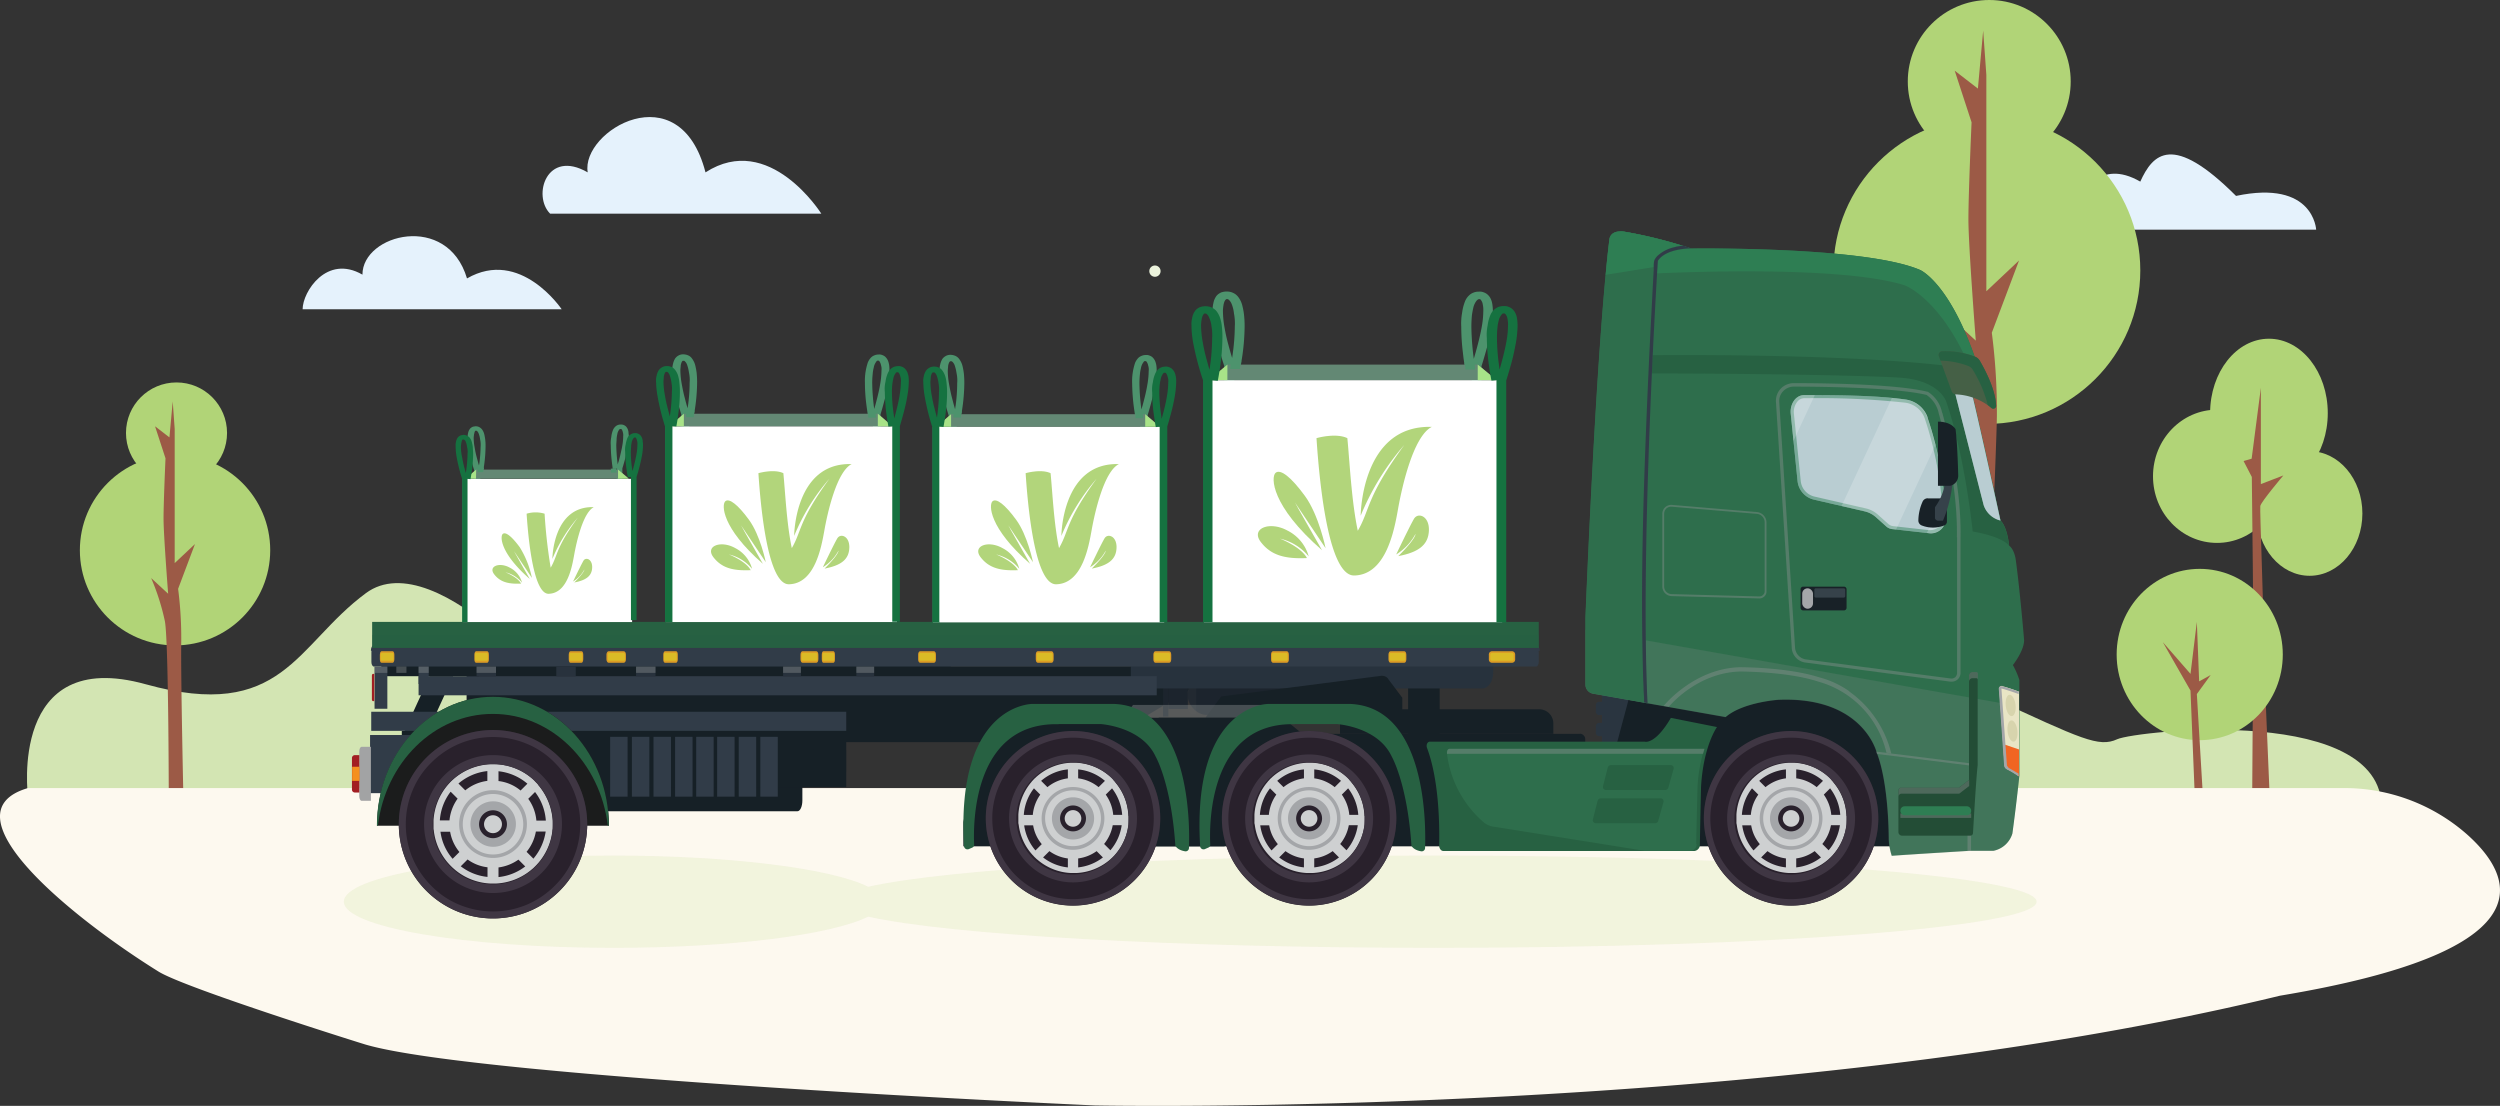 <svg id="Component_97_1" data-name="Component 97 – 1" xmlns="http://www.w3.org/2000/svg" xmlns:xlink="http://www.w3.org/1999/xlink" width="418.724" height="185.226" viewBox="0 0 418.724 185.226">
  <rect x="0" y="0" width="418.724" height="185.226" fill="#333333" stroke="none"/>
  <defs>
    <clipPath id="clip-path">
      <path id="Path_505" data-name="Path 505" d="M97.516,120.757a58.2,58.2,0,0,1,3.061,17.086,2.5,2.5,0,0,1-2.894,2.282l-5.955-.668a1.816,1.816,0,0,1-1.2-.529l-1.642-1.475a4.3,4.3,0,0,0-1.864-.974L78.454,134.5a3.557,3.557,0,0,1-2.7-3.089l-1.141-11.27c-.167-1.53.751-3.144,2.282-3.144,4.2,0,11.91,0,16.975.751a4.557,4.557,0,0,1,3.673,3.005h-.028Z" transform="translate(-74.595 -117)" fill="none"/>
    </clipPath>
  </defs>
  <g id="Illustration_Of_A_Shipper_Riding_A_Motorbike" data-name="Illustration Of A Shipper Riding A Motorbike" transform="translate(-2.813)">
    <path id="Path_269" data-name="Path 269" d="M4795.327,1832.186H4832.2s-.378-8.418-13.421-5.658c-10.649-10.649-13.919-7.051-16.038-2.395-6.963-4.021-9.757,2.395-9.757,2.395Z" transform="translate(-4441.454 -1793.714)" fill="#e5f2fc"/>
    <path id="Path_271" data-name="Path 271" d="M4218.78,2962.393s9.4-14.943,24.73-7.858,18.164,8.5,21.255,7.085,45.8-6.119,44.25,12.431h-95.646Z" transform="translate(-3907.34 -2837.807)" fill="#d3e5b3"/>
    <path id="Path_272" data-name="Path 272" d="M408.916,2769.8s-3.285-25.123,19.71-18.743,25.123-6.57,36.906-15.266,35.748,19.13,35.554,24.73-.579,10.82-.579,10.82Z" transform="translate(-401.422 -2636.455)" fill="#d3e5b3"/>
    <ellipse id="Ellipse_10" data-name="Ellipse 10" cx="8.84" cy="10.434" rx="8.84" ry="10.434" transform="translate(380.809 75.57)" fill="#b1d477"/>
    <ellipse id="Ellipse_11" data-name="Ellipse 11" cx="10.724" cy="11.158" rx="10.724" ry="11.158" transform="translate(363.418 68.615)" fill="#b1d477"/>
    <ellipse id="Ellipse_12" data-name="Ellipse 12" cx="9.854" cy="12.463" rx="9.854" ry="12.463" transform="translate(372.983 56.731)" fill="#b1d477"/>
    <path id="Path_273" data-name="Path 273" d="M5138.937,2332.242s.355,29.307.258,32.4-.193,20.676-.193,20.676l2.9-.193s-1.16-26.568-1.063-28.5-.58-18.842-.483-19.516,3.865-5.121,3.865-5.121l-3.769,1.449V2317.3l-1.545,11.884-1.353.387Z" transform="translate(-4758.967 -2252.357)" fill="#9c5a46"/>
    <ellipse id="Ellipse_13" data-name="Ellipse 13" cx="13.913" cy="14.347" rx="13.913" ry="14.347" transform="translate(357.331 95.279)" fill="#b1d477"/>
    <path id="Path_274" data-name="Path 274" d="M4969.909,2828.417l.675,16.617,1.353.193-.965-16.231,2.318-3.188-1.932,1.063-.386-9.952-1.062,8.7-4.638-5.314Z" transform="translate(-4600.211 -2712.752)" fill="#9c5a46"/>
    <circle id="Ellipse_14" data-name="Ellipse 14" cx="15.941" cy="15.941" r="15.941" transform="translate(16.19 76.216)" fill="#b1d477"/>
    <circle id="Ellipse_15" data-name="Ellipse 15" cx="8.463" cy="8.463" r="8.463" transform="translate(23.915 64.055)" fill="#b1d477"/>
    <path id="Path_275" data-name="Path 275" d="M678.757,2386.55a64.3,64.3,0,0,0-.527-8.71l2.826-7.505-3.4,3.2v-22.481l-.329-4.6-.55,6.026-2.41-1.863,1.753,5.369s-.329,7.34-.329,10.079.772,12.6.772,12.6l-2.848-2.629a38.716,38.716,0,0,1,2.3,7.231c.658,3.506.657,32.431.657,32.431l1.753.656.767-.11S678.648,2392.685,678.757,2386.55Z" transform="translate(-645.585 -2279.219)" fill="#9c5a46"/>
    <circle id="Ellipse_16" data-name="Ellipse 16" cx="25.699" cy="25.699" r="25.699" transform="translate(309.894 19.605)" fill="#b1d477"/>
    <circle id="Ellipse_17" data-name="Ellipse 17" cx="13.644" cy="13.644" r="13.644" transform="translate(322.347 0)" fill="#b1d477"/>
    <path id="Path_276" data-name="Path 276" d="M4515.945,1619.985a102.9,102.9,0,0,0-.85-14.041l4.56-12.1-5.476,5.157v-36.242l-.531-7.418-.883,9.714-3.886-3,2.827,8.654s-.53,11.835-.53,16.252,1.236,20.312,1.236,20.312l-4.593-4.239a62.37,62.37,0,0,1,3.709,11.657c1.06,5.652-2.418,69.414-2.418,69.414l2.826,1.06,1.236-.177S4515.768,1629.876,4515.945,1619.985Z" transform="translate(-4178.674 -1550.218)" fill="#9c5a46"/>
    <path id="Path_277" data-name="Path 277" d="M322.852,3171.34H710.664a31.081,31.081,0,0,1,20.916,7.948c8.6,7.812,11.925,19.587-31.551,26.832-85.156,20.682-198.5,18.376-198.5,18.376s-102.636-4.55-122.072-10.176c-.067,0-30.219-9.438-34.727-12.239C330.43,3193.2,308.495,3175.527,322.852,3171.34Z" transform="translate(-315.357 -3039.347)" fill="#fdf9ef"/>
    <path id="Path_278" data-name="Path 278" d="M1418.292,3315.32c-44.145,0-81.642,2.187-95.165,5.228-6.067-3.042-22.891-5.228-42.7-5.228-24.914,0-45.111,3.46-45.111,7.729s20.2,7.729,45.111,7.729c19.805,0,36.628-2.187,42.7-5.228,13.523,3.042,51.021,5.228,95.165,5.228,55.532,0,100.551-3.46,100.551-7.729S1473.823,3315.32,1418.292,3315.32Z" transform="translate(-1174.911 -3172.024)" fill="#80ba26" opacity="0.086"/>
    <path id="Path_334" data-name="Path 334" d="M1036,838.87h43.387s-6.915-10.323-15.855-5.162c-3.288-11.092-17.513-7.448-17.513-.634C1040.033,829.618,1036,835.95,1036,838.87Z" transform="translate(-982.501 -787.074)" fill="#e5f2fc"/>
    <path id="Path_335" data-name="Path 335" d="M3890.466,915.075h45.423s-8.708-13.837-19.4-6.919c-4.347-16.833-20.917-6.919-19.728,0C3889.87,904.18,3887.465,912.074,3890.466,915.075Z" transform="translate(-3795.512 -879.285)" fill="#e5f2fc"/>
    <circle id="Ellipse_28" data-name="Ellipse 28" cx="1.91" cy="1.91" r="1.91" transform="translate(297.634 57.694)" fill="#ebf3dc"/>
    <circle id="Ellipse_29" data-name="Ellipse 29" cx="0.948" cy="0.948" r="0.948" transform="translate(195.307 44.465)" fill="#ebf3dc"/>
  </g>
  <g id="Group_524" data-name="Group 524" transform="translate(58.949 38.762)">
    <g id="Bulk" transform="translate(0 0)" style="mix-blend-mode: normal;isolation: isolate">
      <g id="Laag_1">
        <path id="Path_385" data-name="Path 385" d="M319,268.591c0-.5.195-.89.417-.89h194.9c.25,0,.445.417.445.918" transform="translate(-315.828 -198.354)" fill="#313c48"/>
        <g id="Group_494" data-name="Group 494" transform="translate(175.812 74.522)">
          <rect id="Rectangle_344" data-name="Rectangle 344" width="5.287" height="11.548" transform="translate(1.085)" fill="#162026"/>
          <path id="Path_394" data-name="Path 394" d="M382.9,327.8v1.7l-6.9,1.224a.444.444,0,0,1-.5-.473V327.8h7.4Z" transform="translate(-375.5 -316.252)" fill="#2a3540"/>
        </g>
        <path id="Path_395" data-name="Path 395" d="M578.261,280.4H506.3v12.661h50.84Z" transform="translate(-431.445 -207.52)" fill="#162026"/>
        <path id="Path_396" data-name="Path 396" d="M736.6,340.028h71.432v1.864c0,.612-.223,1.113-.5,1.113h-6.79v2.838c0,1-.362,1.809-.835,1.809H741.47L736.6,340h0Z" transform="translate(-725.302 -250.535)" fill="#162026" fill-rule="evenodd"/>
        <path id="Path_397" data-name="Path 397" d="M985.188,286.3h-3.951L973,304.276h3.924Z" transform="translate(-968.242 -211.778)" fill="#162026" fill-rule="evenodd"/>
        <g id="Group_495" data-name="Group 495" transform="translate(135.852 74.244)">
          <rect id="Rectangle_345" data-name="Rectangle 345" width="20.648" height="6.456" rx="3.228" transform="translate(4.118 0.278)" fill="#1c242d"/>
          <rect id="Rectangle_346" data-name="Rectangle 346" width="3.256" height="4.508" transform="translate(0.89 1.224)" fill="#1c242d"/>
          <rect id="Rectangle_347" data-name="Rectangle 347" width="0.89" height="7.012" transform="translate(0)" fill="#1c242d"/>
          <path id="Path_398" data-name="Path 398" d="M527.091,286.328h-.278a1.116,1.116,0,0,0-1.113,1.113v4.2a1.116,1.116,0,0,0,1.113,1.113h.278V286.3h0Z" transform="translate(-521.526 -286.022)" fill="#404041" opacity="0.2" style="mix-blend-mode: multiply;isolation: isolate"/>
        </g>
        <path id="Path_399" data-name="Path 399" d="M347,272.3h60.691v3.228c0,1.5-.807,2.7-1.837,2.7H347V272.3Z" transform="translate(-216.546 -201.674)" fill="#27323d"/>
        <rect id="Rectangle_348" data-name="Rectangle 348" width="74.438" height="9.406" transform="translate(8.348 83.649)" fill="#162026"/>
        <rect id="Rectangle_349" data-name="Rectangle 349" width="81.088" height="13.051" transform="translate(19.201 70.626)" fill="#162026"/>
        <rect id="Rectangle_350" data-name="Rectangle 350" width="123.636" height="3.2" transform="translate(11.159 74.494)" fill="#313c48"/>
        <rect id="Rectangle_351" data-name="Rectangle 351" width="79.558" height="3.2" transform="translate(3.228 80.449)" fill="#313c48"/>
        <path id="Path_400" data-name="Path 400" d="M973.862,275.2v3.061H957.5v-1.28c0-.974.445-1.781.974-1.781Z" transform="translate(-952.602 -203.767)" fill="#162026"/>
        <rect id="Rectangle_352" data-name="Rectangle 352" width="7.959" height="9.74" transform="translate(3.033 84.345)" fill="#313c48"/>
        <rect id="Rectangle_353" data-name="Rectangle 353" width="1.252" height="3.2" transform="translate(15.722 84.345)" fill="#313c48"/>
        <rect id="Rectangle_354" data-name="Rectangle 354" width="1.252" height="3.2" transform="translate(15.722 90.884)" fill="#313c48"/>
        <g id="Group_496" data-name="Group 496" transform="translate(11.854 86.515)">
          <path id="Path_401" data-name="Path 401" d="M984.3,330.123v.918c0,.417-.139.723-.306.723h-2.087c-.167,0-.306-.334-.306-.723v-.918c0-.417.139-.724.306-.724h2.087C984.16,329.4,984.3,329.734,984.3,330.123Z" transform="translate(-981.6 -329.4)" fill="#dabb26"/>
          <path id="Path_402" data-name="Path 402" d="M984.3,330.123v.918c0,.417-.139.723-.306.723h-2.087c-.167,0-.306-.334-.306-.723v-.918c0-.417.139-.724.306-.724h2.087C984.16,329.4,984.3,329.734,984.3,330.123Zm-.167,0c0-.167-.056-.334-.139-.334h-2.087c-.083,0-.139.139-.139.334v.918c0,.167.056.334.139.334h2.087c.083,0,.139-.139.139-.334Z" transform="translate(-981.6 -329.4)" fill="#ea1c24" opacity="0.2" style="mix-blend-mode: multiply;isolation: isolate"/>
        </g>
        <g id="Group_497" data-name="Group 497" transform="translate(116.151 80.727)">
          <path id="Path_403" data-name="Path 403" d="M599.89,308.6h3.423L599.5,319.842v-10.63c0-.334.195-.612.417-.612h-.028Z" transform="translate(-598.582 -308.6)" fill="#162026" fill-rule="evenodd"/>
          <path id="Path_404" data-name="Path 404" d="M613.478,316.5h.64v11.827h-.64c-.139,0-.278-.25-.278-.557V317.084c0-.306.111-.557.278-.557h0Z" transform="translate(-613.2 -314.302)" fill="#a21e22" fill-rule="evenodd"/>
          <rect id="Rectangle_355" data-name="Rectangle 355" width="0.918" height="3.784" transform="translate(0.028 6.428)" fill="#f4901e"/>
        </g>
        <path id="Path_405" data-name="Path 405" d="M514.7,268.828c.223,0,.417.362.417.779v1.642c0,.417-.195.779-.417.779H320.018c-.223,0-.417-.334-.417-.751v-1.725c0-.417.195-.751.417-.751H514.7Z" transform="translate(-316.344 -199.148)" fill="#313c48"/>
        <rect id="Rectangle_356" data-name="Rectangle 356" width="3.256" height="1.642" transform="translate(20.87 72.88)" fill="#28323d"/>
        <rect id="Rectangle_357" data-name="Rectangle 357" width="3.256" height="1.642" transform="translate(34.227 72.88)" fill="#28323d"/>
        <rect id="Rectangle_358" data-name="Rectangle 358" width="3.256" height="1.642" transform="translate(47.584 72.88)" fill="#28323d"/>
        <rect id="Rectangle_359" data-name="Rectangle 359" width="2.978" height="1.642" transform="translate(72.212 72.88)" fill="#28323d"/>
        <rect id="Rectangle_360" data-name="Rectangle 360" width="2.978" height="1.642" transform="translate(84.483 72.88)" fill="#28323d"/>
        <rect id="Rectangle_361" data-name="Rectangle 361" width="2.143" height="7.068" transform="translate(3.785 72.88)" fill="#313c48"/>
        <path id="Path_406" data-name="Path 406" d="M1024.448,328.7v9.044h-1.559c-.223,0-.389-.362-.389-.807v-7.43c0-.445.167-.807.389-.807Z" transform="translate(-1021.276 -242.379)" fill="#a2a3a4"/>
        <rect id="Rectangle_362" data-name="Rectangle 362" width="1.697" height="2.922" transform="translate(11.159 72.88)" fill="#313c48"/>
        <rect id="Rectangle_363" data-name="Rectangle 363" width="4.814" height="2.059" transform="translate(3.228 91.19)" fill="#313c48"/>
        <path id="Path_407" data-name="Path 407" d="M1029.5,334.145a.5.5,0,0,1,.529-.445h.7v6.261h-.7a.481.481,0,0,1-.529-.445v-5.4h0Z" transform="translate(-1029.5 -245.988)" fill="#a21e22" fill-rule="evenodd"/>
        <rect id="Rectangle_364" data-name="Rectangle 364" width="1.224" height="2.365" transform="translate(0.028 89.66)" fill="#f4901e"/>
        <path id="Path_408" data-name="Path 408" d="M1020.5,285.106c0-.167.083-.306.167-.306h.223v4.564h-.223c-.084,0-.167-.139-.167-.306v-3.924h0Z" transform="translate(-1017.161 -210.695)" fill="#a21e22" fill-rule="evenodd"/>
        <rect id="Rectangle_365" data-name="Rectangle 365" width="2.143" height="1.057" transform="translate(3.785 72.88)" fill="#8e9394" opacity="0.4" style="mix-blend-mode: multiply;isolation: isolate"/>
        <rect id="Rectangle_366" data-name="Rectangle 366" width="1.697" height="1.057" transform="translate(7.43 72.88)" fill="#8e9394" opacity="0.4" style="mix-blend-mode: multiply;isolation: isolate"/>
        <rect id="Rectangle_367" data-name="Rectangle 367" width="1.697" height="1.057" transform="translate(11.159 72.88)" fill="#8e9394" opacity="0.4" style="mix-blend-mode: multiply;isolation: isolate"/>
        <rect id="Rectangle_368" data-name="Rectangle 368" width="3.256" height="1.057" transform="translate(20.87 72.88)" fill="#8e9394" opacity="0.4" style="mix-blend-mode: multiply;isolation: isolate"/>
        <rect id="Rectangle_369" data-name="Rectangle 369" width="3.256" height="1.057" transform="translate(47.584 72.88)" fill="#8e9394" opacity="0.4" style="mix-blend-mode: multiply;isolation: isolate"/>
        <rect id="Rectangle_370" data-name="Rectangle 370" width="2.978" height="1.057" transform="translate(84.483 72.88)" fill="#8e9394" opacity="0.4" style="mix-blend-mode: multiply;isolation: isolate"/>
        <rect id="Rectangle_371" data-name="Rectangle 371" width="2.978" height="1.057" transform="translate(72.212 72.88)" fill="#8e9394" opacity="0.4" style="mix-blend-mode: multiply;isolation: isolate"/>
        <rect id="Rectangle_372" data-name="Rectangle 372" width="5.454" height="3.562" transform="translate(77.304 86.849)" fill="#162026"/>
        <rect id="Rectangle_373" data-name="Rectangle 373" width="5.454" height="3.562" transform="translate(55.126 86.849)" fill="#162026"/>
        <rect id="Rectangle_374" data-name="Rectangle 374" width="2.922" height="10.018" transform="translate(54.124 84.651)" fill="#313c48"/>
        <rect id="Rectangle_375" data-name="Rectangle 375" width="2.922" height="10.018" transform="translate(50.506 84.651)" fill="#313c48"/>
        <rect id="Rectangle_376" data-name="Rectangle 376" width="2.922" height="10.018" transform="translate(46.889 84.651)" fill="#313c48"/>
        <rect id="Rectangle_377" data-name="Rectangle 377" width="2.922" height="10.018" transform="translate(43.243 84.651)" fill="#313c48"/>
        <rect id="Rectangle_378" data-name="Rectangle 378" width="2.922" height="10.018" transform="translate(68.399 84.651)" fill="#313c48"/>
        <rect id="Rectangle_379" data-name="Rectangle 379" width="2.922" height="10.018" transform="translate(64.782 84.651)" fill="#313c48"/>
        <rect id="Rectangle_380" data-name="Rectangle 380" width="2.922" height="10.018" transform="translate(61.164 84.651)" fill="#313c48"/>
        <rect id="Rectangle_381" data-name="Rectangle 381" width="2.922" height="10.018" transform="translate(57.658 84.651)" fill="#313c48"/>
        <g id="Group_498" data-name="Group 498" transform="translate(4.675 70.32)">
          <path id="Path_409" data-name="Path 409" d="M1010.821,271.784v.751c0,.334-.139.584-.278.584h-1.864c-.167,0-.278-.25-.278-.584v-.751c0-.334.139-.584.278-.584h1.864C1010.71,271.2,1010.821,271.45,1010.821,271.784Z" transform="translate(-1008.4 -271.2)" fill="#dabb26"/>
          <path id="Path_410" data-name="Path 410" d="M1010.821,271.784v.751c0,.334-.139.584-.278.584h-1.864c-.167,0-.278-.25-.278-.584v-.751c0-.334.139-.584.278-.584h1.864C1010.71,271.2,1010.821,271.45,1010.821,271.784Zm-.139-.028c0-.139-.056-.278-.139-.278h-1.864c-.083,0-.139.111-.139.278v.751c0,.139.056.278.139.278h1.864c.084,0,.139-.111.139-.278Z" transform="translate(-1008.4 -271.2)" fill="#ea1c24" opacity="0.2" style="mix-blend-mode: multiply;isolation: isolate"/>
        </g>
        <g id="Group_499" data-name="Group 499" transform="translate(20.509 70.32)">
          <path id="Path_411" data-name="Path 411" d="M953.921,271.784v.751c0,.334-.139.584-.278.584h-1.864c-.167,0-.278-.25-.278-.584v-.751c0-.334.139-.584.278-.584h1.864C953.81,271.2,953.921,271.45,953.921,271.784Z" transform="translate(-951.5 -271.2)" fill="#dabb26"/>
          <path id="Path_412" data-name="Path 412" d="M953.921,271.784v.751c0,.334-.139.584-.278.584h-1.864c-.167,0-.278-.25-.278-.584v-.751c0-.334.139-.584.278-.584h1.864C953.81,271.2,953.921,271.45,953.921,271.784Zm-.167-.028c0-.139-.056-.278-.139-.278H951.75c-.084,0-.139.111-.139.278v.751c0,.139.056.278.139.278h1.864c.083,0,.139-.111.139-.278Z" transform="translate(-951.5 -271.2)" fill="#ea1c24" opacity="0.2" style="mix-blend-mode: multiply;isolation: isolate"/>
        </g>
        <g id="Group_500" data-name="Group 500" transform="translate(36.314 70.32)">
          <path id="Path_413" data-name="Path 413" d="M897.121,271.784v.751c0,.334-.139.584-.278.584h-1.864c-.167,0-.278-.25-.278-.584v-.751c0-.334.139-.584.278-.584h1.864C897.009,271.2,897.121,271.45,897.121,271.784Z" transform="translate(-894.7 -271.2)" fill="#dabb26"/>
          <path id="Path_414" data-name="Path 414" d="M897.121,271.784v.751c0,.334-.139.584-.278.584h-1.864c-.167,0-.278-.25-.278-.584v-.751c0-.334.139-.584.278-.584h1.864C897.009,271.2,897.121,271.45,897.121,271.784Zm-.139-.028c0-.139-.056-.278-.139-.278h-1.864c-.083,0-.139.111-.139.278v.751c0,.139.056.278.139.278h1.864c.083,0,.139-.111.139-.278Z" transform="translate(-894.7 -271.2)" fill="#ea1c24" opacity="0.2" style="mix-blend-mode: multiply;isolation: isolate"/>
        </g>
        <g id="Group_501" data-name="Group 501" transform="translate(52.148 70.32)">
          <path id="Path_415" data-name="Path 415" d="M840.221,271.784v.751c0,.334-.139.584-.278.584h-1.864c-.167,0-.278-.25-.278-.584v-.751c0-.334.139-.584.278-.584h1.864C840.109,271.2,840.221,271.45,840.221,271.784Z" transform="translate(-837.8 -271.2)" fill="#dabb26"/>
          <path id="Path_416" data-name="Path 416" d="M840.221,271.784v.751c0,.334-.139.584-.278.584h-1.864c-.167,0-.278-.25-.278-.584v-.751c0-.334.139-.584.278-.584h1.864C840.109,271.2,840.221,271.45,840.221,271.784Zm-.167-.028c0-.139-.056-.278-.139-.278H838.05c-.083,0-.139.111-.139.278v.751c0,.139.056.278.139.278h1.864c.083,0,.139-.111.139-.278Z" transform="translate(-837.8 -271.2)" fill="#ea1c24" opacity="0.2" style="mix-blend-mode: multiply;isolation: isolate"/>
        </g>
        <g id="Group_502" data-name="Group 502" transform="translate(78.695 70.32)">
          <path id="Path_417" data-name="Path 417" d="M745.4,271.784v.751c0,.334-.111.584-.25.584h-1.7c-.139,0-.25-.25-.25-.584v-.751c0-.334.111-.584.25-.584h1.7C745.287,271.2,745.4,271.45,745.4,271.784Z" transform="translate(-743.2 -271.2)" fill="#dabb26"/>
          <path id="Path_418" data-name="Path 418" d="M745.4,271.784v.751c0,.334-.111.584-.25.584h-1.7c-.139,0-.25-.25-.25-.584v-.751c0-.334.111-.584.25-.584h1.7C745.287,271.2,745.4,271.45,745.4,271.784Zm-.139-.028c0-.139-.056-.278-.111-.278h-1.7c-.056,0-.111.111-.111.278v.751c0,.139.056.278.111.278h1.7c.056,0,.111-.111.111-.278Z" transform="translate(-743.2 -271.2)" fill="#ea1c24" opacity="0.2" style="mix-blend-mode: multiply;isolation: isolate"/>
        </g>
        <g id="Group_503" data-name="Group 503" transform="translate(42.631 70.32)">
          <path id="Path_419" data-name="Path 419" d="M872.256,271.784v.751c0,.334-.167.584-.362.584h-2.532c-.195,0-.362-.25-.362-.584v-.751c0-.334.167-.584.362-.584h2.532C872.089,271.2,872.256,271.45,872.256,271.784Z" transform="translate(-869 -271.2)" fill="#dabb26"/>
          <path id="Path_420" data-name="Path 420" d="M872.256,271.784v.751c0,.334-.167.584-.362.584h-2.532c-.195,0-.362-.25-.362-.584v-.751c0-.334.167-.584.362-.584h2.532C872.089,271.2,872.256,271.45,872.256,271.784Zm-.167-.028c0-.139-.056-.278-.167-.278H869.39c-.083,0-.167.111-.167.278v.751c0,.139.083.278.167.278h2.532c.083,0,.167-.111.167-.278Z" transform="translate(-869 -271.2)" fill="#ea1c24" opacity="0.2" style="mix-blend-mode: multiply;isolation: isolate"/>
        </g>
        <g id="Group_504" data-name="Group 504" transform="translate(75.133 70.32)">
          <path id="Path_421" data-name="Path 421" d="M756.178,271.784v.751c0,.334-.139.584-.334.584h-2.31c-.195,0-.334-.25-.334-.584v-.751c0-.334.139-.584.334-.584h2.31C756.039,271.2,756.178,271.45,756.178,271.784Z" transform="translate(-753.2 -271.2)" fill="#dabb26"/>
          <path id="Path_422" data-name="Path 422" d="M756.178,271.784v.751c0,.334-.139.584-.334.584h-2.31c-.195,0-.334-.25-.334-.584v-.751c0-.334.139-.584.334-.584h2.31C756.039,271.2,756.178,271.45,756.178,271.784Zm-.167-.028c0-.139-.083-.278-.167-.278h-2.31c-.083,0-.167.111-.167.278v.751c0,.139.083.278.167.278h2.31c.084,0,.167-.111.167-.278Z" transform="translate(-753.2 -271.2)" fill="#ea1c24" opacity="0.2" style="mix-blend-mode: multiply;isolation: isolate"/>
        </g>
        <g id="Group_505" data-name="Group 505" transform="translate(94.835 70.32)">
          <path id="Path_423" data-name="Path 423" d="M685.378,271.784v.751c0,.334-.139.584-.334.584h-2.31c-.195,0-.334-.25-.334-.584v-.751c0-.334.139-.584.334-.584h2.31C685.238,271.2,685.378,271.45,685.378,271.784Z" transform="translate(-682.4 -271.2)" fill="#dabb26"/>
          <path id="Path_424" data-name="Path 424" d="M685.378,271.784v.751c0,.334-.139.584-.334.584h-2.31c-.195,0-.334-.25-.334-.584v-.751c0-.334.139-.584.334-.584h2.31C685.238,271.2,685.378,271.45,685.378,271.784Zm-.167-.028c0-.139-.084-.278-.167-.278h-2.31c-.083,0-.167.111-.167.278v.751c0,.139.083.278.167.278h2.31c.083,0,.167-.111.167-.278Z" transform="translate(-682.4 -271.2)" fill="#ea1c24" opacity="0.2" style="mix-blend-mode: multiply;isolation: isolate"/>
        </g>
        <g id="Group_506" data-name="Group 506" transform="translate(114.537 70.32)">
          <path id="Path_425" data-name="Path 425" d="M614.578,271.784v.751c0,.334-.139.584-.334.584h-2.31c-.195,0-.334-.25-.334-.584v-.751c0-.334.139-.584.334-.584h2.31C614.438,271.2,614.578,271.45,614.578,271.784Z" transform="translate(-611.6 -271.2)" fill="#dabb26"/>
          <path id="Path_426" data-name="Path 426" d="M614.578,271.784v.751c0,.334-.139.584-.334.584h-2.31c-.195,0-.334-.25-.334-.584v-.751c0-.334.139-.584.334-.584h2.31C614.438,271.2,614.578,271.45,614.578,271.784Zm-.167-.028c0-.139-.083-.278-.167-.278h-2.31c-.083,0-.167.111-.167.278v.751c0,.139.083.278.167.278h2.31c.083,0,.167-.111.167-.278Z" transform="translate(-611.6 -271.2)" fill="#ea1c24" opacity="0.2" style="mix-blend-mode: multiply;isolation: isolate"/>
        </g>
        <g id="Group_507" data-name="Group 507" transform="translate(134.238 70.32)">
          <path id="Path_427" data-name="Path 427" d="M543.778,271.784v.751c0,.334-.139.584-.334.584h-2.31c-.195,0-.334-.25-.334-.584v-.751c0-.334.139-.584.334-.584h2.31C543.638,271.2,543.778,271.45,543.778,271.784Z" transform="translate(-540.8 -271.2)" fill="#dabb26"/>
          <path id="Path_428" data-name="Path 428" d="M543.778,271.784v.751c0,.334-.139.584-.334.584h-2.31c-.195,0-.334-.25-.334-.584v-.751c0-.334.139-.584.334-.584h2.31C543.638,271.2,543.778,271.45,543.778,271.784Zm-.195-.028c0-.139-.083-.278-.167-.278h-2.31c-.083,0-.167.111-.167.278v.751c0,.139.084.278.167.278h2.31c.084,0,.167-.111.167-.278Z" transform="translate(-540.8 -271.2)" fill="#ea1c24" opacity="0.2" style="mix-blend-mode: multiply;isolation: isolate"/>
        </g>
        <g id="Group_508" data-name="Group 508" transform="translate(153.94 70.32)">
          <path id="Path_429" data-name="Path 429" d="M472.977,271.784v.751c0,.334-.139.584-.334.584h-2.31c-.195,0-.334-.25-.334-.584v-.751c0-.334.139-.584.334-.584h2.31C472.838,271.2,472.977,271.45,472.977,271.784Z" transform="translate(-470 -271.2)" fill="#dabb26"/>
          <path id="Path_430" data-name="Path 430" d="M472.977,271.784v.751c0,.334-.139.584-.334.584h-2.31c-.195,0-.334-.25-.334-.584v-.751c0-.334.139-.584.334-.584h2.31C472.838,271.2,472.977,271.45,472.977,271.784Zm-.195-.028c0-.139-.083-.278-.167-.278h-2.31c-.083,0-.167.111-.167.278v.751c0,.139.083.278.167.278h2.31c.083,0,.167-.111.167-.278Z" transform="translate(-470 -271.2)" fill="#ea1c24" opacity="0.2" style="mix-blend-mode: multiply;isolation: isolate"/>
        </g>
        <g id="Group_509" data-name="Group 509" transform="translate(173.614 70.32)">
          <path id="Path_431" data-name="Path 431" d="M402.278,271.784v.751c0,.334-.139.584-.334.584h-2.31c-.195,0-.334-.25-.334-.584v-.751c0-.334.139-.584.334-.584h2.31C402.138,271.2,402.278,271.45,402.278,271.784Z" transform="translate(-399.3 -271.2)" fill="#dabb26"/>
          <path id="Path_432" data-name="Path 432" d="M402.278,271.784v.751c0,.334-.139.584-.334.584h-2.31c-.195,0-.334-.25-.334-.584v-.751c0-.334.139-.584.334-.584h2.31C402.138,271.2,402.278,271.45,402.278,271.784Zm-.167-.028c0-.139-.084-.278-.167-.278h-2.31c-.083,0-.167.111-.167.278v.751c0,.139.083.278.167.278h2.31c.083,0,.167-.111.167-.278Z" transform="translate(-399.3 -271.2)" fill="#ea1c24" opacity="0.2" style="mix-blend-mode: multiply;isolation: isolate"/>
        </g>
        <g id="Group_510" data-name="Group 510" transform="translate(190.421 70.32)">
          <path id="Path_433" data-name="Path 433" d="M338.2,271.784v.751a.54.54,0,0,1-.5.584H334.3a.54.54,0,0,1-.5-.584v-.751a.539.539,0,0,1,.5-.584H337.7A.539.539,0,0,1,338.2,271.784Z" transform="translate(-333.8 -271.2)" fill="#dabb26"/>
          <path id="Path_434" data-name="Path 434" d="M338.2,271.784v.751a.54.54,0,0,1-.5.584H334.3a.54.54,0,0,1-.5-.584v-.751a.539.539,0,0,1,.5-.584H337.7A.539.539,0,0,1,338.2,271.784Zm-.25-.028a.275.275,0,0,0-.25-.278H334.3a.257.257,0,0,0-.25.278v.751a.275.275,0,0,0,.25.278H337.7a.257.257,0,0,0,.25-.278Z" transform="translate(-333.8 -271.2)" fill="#ea1c24" opacity="0.2" style="mix-blend-mode: multiply;isolation: isolate"/>
        </g>
        <path id="Path_435" data-name="Path 435" d="M344.165,306.1a2.363,2.363,0,0,1,2.365,2.365v1.753H310.8V306.1Z" transform="translate(-145.312 -226.068)" fill="#162026"/>
        <path id="Path_436" data-name="Path 436" d="M528.444,332.738H484.7v-4.063l2.588-12.606,9.906-4.87h37.928Z" transform="translate(-382.296 -229.749)" fill="#162026"/>
        <path id="Path_437" data-name="Path 437" d="M432.31,286.5l2.365,3.144v3.339H401.7l2.644-3.562,26.77-3.451a1.311,1.311,0,0,1,1.224.529Z" transform="translate(-258.752 -211.537)" fill="#162026"/>
        <path id="Path_438" data-name="Path 438" d="M484.075,303.5v2.143H451.1l1.614-2.143Z" transform="translate(-321.898 -224.192)" fill="#8e9394" opacity="0.4" style="mix-blend-mode: multiply;isolation: isolate"/>
        <rect id="Rectangle_382" data-name="Rectangle 382" width="5.343" height="10.129" transform="translate(209.372 76.776)" fill="#2a3540"/>
        <path id="Path_439" data-name="Path 439" d="M337.153,320.8a.926.926,0,0,1,.918.918v4.619H291.6v-5.51h45.553Z" transform="translate(-131.51 -236.678)" fill="#162026"/>
        <path id="Path_440" data-name="Path 440" d="M99.914,303.615,98.3,316.5H229.867l-3.924-27.8H184.2l-2.95,11.02H131.219l-5.816-4.758H104.645Z" transform="translate(30.484 -213.51)" fill="#162026"/>
        <path id="Path_441" data-name="Path 441" d="M253.217,311.228l7.708,1.531s-2.282,3.144-2.671,10.018c0,0-.139,6.039-.195,9.6a1.046,1.046,0,0,1-.891,1.141H215.094c-.39,0-.7-.417-.7-.946.056-2.727.083-10.658-2.031-16.307-.195-.5.056-1.057.473-1.057h35.981s1.7.612,4.4-4.007h0Z" transform="translate(-32.297 -229.749)" fill="#276142"/>
        <path id="Path_442" data-name="Path 442" d="M261.724,345.845a1.047,1.047,0,0,1-.946,1.141h-7.736l-25.267-4.035a3.286,3.286,0,0,1-1.809-.835,18.133,18.133,0,0,1-6.066-11.6c0-.334.167-.612.417-.612h42.715a25.032,25.032,0,0,0-1.141,6.345s-.167,6.038-.223,9.6Z" transform="translate(-36.519 -243.245)" fill="#2e6e4c"/>
        <g id="Group_511" data-name="Group 511" transform="translate(226.43 83.677)">
          <path id="Path_443" data-name="Path 443" d="M129.809,319.3a14.609,14.609,0,1,0,14.609,14.609A14.607,14.607,0,0,0,129.809,319.3Z" transform="translate(-115.2 -319.272)" fill="#29212c"/>
          <path id="Path_444" data-name="Path 444" d="M152.749,347.2v1.475h0a9.3,9.3,0,0,1-2.226,4.981h0a3.046,3.046,0,0,1-.278.306h0l-.278.278h0c-.111.083-.195.195-.306.278h0a2.957,2.957,0,0,1-.306.25h0a9.255,9.255,0,0,1-5.343,2h-.89a9.255,9.255,0,0,1-5.343-2h0c-.111-.083-.195-.167-.306-.25h0a2.77,2.77,0,0,1-.306-.278h0a3.17,3.17,0,0,1-.306-.306h0c-.083-.111-.195-.195-.278-.306h0a9.1,9.1,0,0,1-2.226-4.953h0a1.225,1.225,0,0,1-.056-.445v-1.252h0a9.3,9.3,0,0,1,2-5.231h0a2.962,2.962,0,0,0,.25-.306h0c.083-.111.195-.195.278-.306h0a2.626,2.626,0,0,1,.278-.278h0c.111-.083.195-.195.306-.278h0a9.331,9.331,0,0,1,5.677-2.282h.89a9.331,9.331,0,0,1,5.677,2.282h0c.084.083.195.167.278.25h0a3.344,3.344,0,0,0,.278.306v.056c.083.083.167.195.25.278h0a3.482,3.482,0,0,0,.25.334h0a9.109,9.109,0,0,1,2,5.231h0v.195h-.028c0-.028.056-.028.056-.028Zm-1.057-.167a8.321,8.321,0,0,0-1.7-4.452l-1.057,1.057a6.891,6.891,0,0,1,1.252,3.395Zm-7.374-6.122a6.8,6.8,0,0,1,3.423,1.475l1.057-1.057a8.069,8.069,0,0,0-4.48-1.92Zm-6.205.417,1.057,1.057a6.8,6.8,0,0,1,3.423-1.475v-1.5A8.069,8.069,0,0,0,138.112,341.333Zm-1.2,1.252a8.1,8.1,0,0,0-1.7,4.452h1.5a6.892,6.892,0,0,1,1.252-3.395l-1.057-1.057Zm-1.642,6.205a8.192,8.192,0,0,0,1.892,4.2l1.057-1.057a6.538,6.538,0,0,1-1.447-3.145h-1.5Zm4.23,4.313-1.057,1.057a8.062,8.062,0,0,0,4.146,1.67v-1.5A6.7,6.7,0,0,1,139.5,353.1h0Zm4.814,2.727a8.159,8.159,0,0,0,4.146-1.67l-1.057-1.057a6.7,6.7,0,0,1-3.089,1.224v1.5Zm5.426-2.866a8.192,8.192,0,0,0,1.892-4.2h-1.5a6.958,6.958,0,0,1-1.447,3.144l1.057,1.057Z" transform="translate(-128.846 -332.985)" fill="#ced0d1"/>
          <path id="Path_445" data-name="Path 445" d="M158.534,359.1a3.534,3.534,0,1,0,3.534,3.534A3.539,3.539,0,0,0,158.534,359.1Z" transform="translate(-143.925 -347.997)" fill="#a4a6a9"/>
          <path id="Path_446" data-name="Path 446" d="M159.319,358.159a5.259,5.259,0,1,0-5.259,5.259A5.273,5.273,0,0,0,159.319,358.159Zm-.584-.028a4.675,4.675,0,1,1-4.675-4.675A4.7,4.7,0,0,1,158.734,358.132Z" transform="translate(-139.45 -343.522)" fill="#a4a6a9"/>
          <path id="Path_447" data-name="Path 447" d="M144.418,333.809A14.609,14.609,0,1,1,129.809,319.2,14.607,14.607,0,0,1,144.418,333.809Zm-2.143,5.287a13.608,13.608,0,0,0,0-10.519,13.222,13.222,0,0,0-2.894-4.313,14.159,14.159,0,0,0-4.313-2.894,13.608,13.608,0,0,0-10.519,0,13.224,13.224,0,0,0-4.313,2.894,14.157,14.157,0,0,0-2.894,4.313,13.608,13.608,0,0,0,0,10.519,13.222,13.222,0,0,0,2.894,4.313,14.16,14.16,0,0,0,4.313,2.894,13.608,13.608,0,0,0,10.519,0,13.224,13.224,0,0,0,4.313-2.894A14.158,14.158,0,0,0,142.276,339.1Z" transform="translate(-115.2 -319.2)" fill="#3f3643"/>
          <path id="Path_448" data-name="Path 448" d="M150.627,344.013A10.713,10.713,0,1,1,139.913,333.3,10.736,10.736,0,0,1,150.627,344.013Zm-2.115-3.618a9.406,9.406,0,1,0,.723,3.618A9.359,9.359,0,0,0,148.512,340.4Z" transform="translate(-125.304 -329.376)" fill="#3f3643"/>
          <path id="Path_449" data-name="Path 449" d="M162.071,364a2.171,2.171,0,1,0,2.171,2.171A2.173,2.173,0,0,0,162.071,364Z" transform="translate(-147.461 -351.533)" fill="#29212c"/>
          <path id="Path_450" data-name="Path 450" d="M164.091,366.8a1.391,1.391,0,1,0,1.391,1.391A1.4,1.4,0,0,0,164.091,366.8Z" transform="translate(-149.482 -353.554)" fill="#ced0d1"/>
        </g>
        <g id="Group_512" data-name="Group 512" transform="translate(145.703 83.677)">
          <path id="Path_451" data-name="Path 451" d="M419.909,319.3a14.609,14.609,0,1,0,14.609,14.609A14.607,14.607,0,0,0,419.909,319.3Z" transform="translate(-405.3 -319.272)" fill="#29212c"/>
          <path id="Path_452" data-name="Path 452" d="M442.849,347.2v1.475h0a9.3,9.3,0,0,1-2.226,4.981h0a3.046,3.046,0,0,1-.278.306h0l-.278.278h0c-.111.083-.195.195-.306.278h0a2.949,2.949,0,0,1-.306.25h0a9.255,9.255,0,0,1-5.343,2h-.891a9.255,9.255,0,0,1-5.343-2h0c-.111-.083-.195-.167-.306-.25h0a2.773,2.773,0,0,1-.306-.278h0a3.173,3.173,0,0,1-.306-.306h0c-.084-.111-.195-.195-.278-.306h0a9.1,9.1,0,0,1-2.226-4.953h0a1.225,1.225,0,0,1-.056-.445v-1.252h0a9.305,9.305,0,0,1,2-5.231h0a2.96,2.96,0,0,0,.25-.306h0c.083-.111.195-.195.278-.306h0a2.635,2.635,0,0,1,.278-.278h0c.111-.083.195-.195.306-.278h0a9.331,9.331,0,0,1,5.677-2.282h.891a9.331,9.331,0,0,1,5.677,2.282h0c.084.083.195.167.278.25h0a3.344,3.344,0,0,0,.278.306v.056c.083.083.167.195.25.278h0a3.471,3.471,0,0,0,.25.334h0a9.11,9.11,0,0,1,2,5.231h0v.195h-.028C442.794,347.2,442.849,347.2,442.849,347.2Zm-1.057-.167a8.322,8.322,0,0,0-1.7-4.452l-1.057,1.057a6.891,6.891,0,0,1,1.252,3.395Zm-7.374-6.122a6.8,6.8,0,0,1,3.423,1.475l1.057-1.057a8.069,8.069,0,0,0-4.48-1.92v1.5Zm-6.205.417,1.057,1.057a6.8,6.8,0,0,1,3.423-1.475v-1.5a8.069,8.069,0,0,0-4.48,1.92h0Zm-1.2,1.252a8.1,8.1,0,0,0-1.7,4.452h1.5a6.89,6.89,0,0,1,1.252-3.395l-1.057-1.057Zm-1.642,6.205a8.192,8.192,0,0,0,1.892,4.2l1.057-1.057a6.539,6.539,0,0,1-1.447-3.145Zm4.23,4.313-1.057,1.057a8.061,8.061,0,0,0,4.146,1.67v-1.5A6.7,6.7,0,0,1,429.6,353.1Zm4.814,2.727a8.159,8.159,0,0,0,4.146-1.67l-1.057-1.057a6.7,6.7,0,0,1-3.089,1.224v1.5Zm5.4-2.866a8.191,8.191,0,0,0,1.892-4.2h-1.5a6.958,6.958,0,0,1-1.447,3.144l1.057,1.057Z" transform="translate(-418.946 -332.985)" fill="#ced0d1"/>
          <path id="Path_453" data-name="Path 453" d="M448.634,359.1a3.534,3.534,0,1,0,3.534,3.534A3.539,3.539,0,0,0,448.634,359.1Z" transform="translate(-434.025 -347.997)" fill="#a4a6a9"/>
          <path id="Path_454" data-name="Path 454" d="M449.419,358.159a5.259,5.259,0,1,0-5.259,5.259A5.273,5.273,0,0,0,449.419,358.159Zm-.584-.028a4.675,4.675,0,1,1-4.675-4.675A4.7,4.7,0,0,1,448.834,358.132Z" transform="translate(-429.55 -343.522)" fill="#a4a6a9"/>
          <path id="Path_455" data-name="Path 455" d="M434.519,333.809A14.609,14.609,0,1,1,419.909,319.2,14.607,14.607,0,0,1,434.519,333.809Zm-2.143,5.287a13.608,13.608,0,0,0,0-10.519,13.22,13.22,0,0,0-2.894-4.313,14.159,14.159,0,0,0-4.313-2.894,13.608,13.608,0,0,0-10.519,0,13.224,13.224,0,0,0-4.313,2.894,13.583,13.583,0,0,0-2.894,14.832,13.222,13.222,0,0,0,2.894,4.313,14.161,14.161,0,0,0,4.313,2.894,13.608,13.608,0,0,0,10.519,0,13.224,13.224,0,0,0,4.313-2.894A14.157,14.157,0,0,0,432.376,339.1Z" transform="translate(-405.3 -319.2)" fill="#3f3643"/>
          <path id="Path_456" data-name="Path 456" d="M440.727,344.013A10.713,10.713,0,1,1,430.014,333.3,10.736,10.736,0,0,1,440.727,344.013Zm-2.115-3.618a9.406,9.406,0,1,0,.724,3.618A9.357,9.357,0,0,0,438.612,340.4Z" transform="translate(-415.404 -329.376)" fill="#3f3643"/>
          <path id="Path_457" data-name="Path 457" d="M452.17,364a2.171,2.171,0,1,0,2.171,2.171A2.173,2.173,0,0,0,452.17,364Z" transform="translate(-437.561 -351.533)" fill="#29212c"/>
          <path id="Path_458" data-name="Path 458" d="M454.191,366.8a1.391,1.391,0,1,0,1.391,1.391A1.4,1.4,0,0,0,454.191,366.8Z" transform="translate(-439.582 -353.554)" fill="#ced0d1"/>
        </g>
        <path id="Path_459" data-name="Path 459" d="M100.883,86.786s.306,1.447-1.864,4.341a13.411,13.411,0,0,1,1.085,2.5v16s-.445,4.425-1.169,9.712a4.174,4.174,0,0,1-3.172,2.894H91.811s-9.628.584-13.079.835a10.539,10.539,0,0,1-.5-2.811s.056-9.155-2-14.442c0,0-2.226-9.489-16.5-8.877,0,0-5.927.39-8.821,2.894L28.727,95.913a1.551,1.551,0,0,1-1.28-1.53V83.113s1.781-45.275,4.007-63.2c0,0,0-1.753,2.56-1.364a75.948,75.948,0,0,1,11.131,2.811s29.052-.417,38.346,3.59c0,0,5.454,2.282,10.073,17.392a.865.865,0,0,1-.835,1.113H91.672s1.614,6.567,5.287,23.458c0,0,1.057.807,1.447,4.23,0,0,.863.529,1.113,2.5,0,0,.584,4.063,1.364,13.107h0Z" transform="translate(179.17 -18.497)" fill="#2e6e4c"/>
        <path id="Path_460" data-name="Path 460" d="M30.4,258.2l72.685,12.828V282.66s-.445,4.425-1.169,9.712a4.174,4.174,0,0,1-3.172,2.894H94.792s-9.628.584-13.079.835a10.538,10.538,0,0,1-.5-2.81s.056-9.155-2-14.442c0,0-2.226-9.489-16.5-8.877,0,0-5.927.39-8.821,2.894l-22.178-3.924a1.551,1.551,0,0,1-1.28-1.53V258.2H30.4Z" transform="translate(176.161 -191.497)" fill="#8e9394" opacity="0.2" style="mix-blend-mode: multiply;isolation: isolate"/>
        <path id="Path_461" data-name="Path 461" d="M138.483,284.863a17.914,17.914,0,0,1,7.04,10.38l-.807-.111a16.124,16.124,0,0,0-11.381-11.91h0c-5.176-1.725-13.107-1.7-13.19-1.7-7.235.223-11.827,5.844-11.882,5.9l-.863-.139c.195-.25,5.148-6.261,12.745-6.484.334,0,8.126,0,13.413,1.725a15.366,15.366,0,0,1,4.981,2.337Z" transform="translate(112.296 -207.809)" fill="#8e9394" opacity="0.4" style="mix-blend-mode: multiply;isolation: isolate"/>
        <g id="Group_513" data-name="Group 513" transform="translate(255.314 87.128)" opacity="0.4" style="mix-blend-mode: multiply;isolation: isolate">
          <path id="Path_462" data-name="Path 462" d="M75.983,333.548,60.4,331.6l.111.39,15.416,1.92Z" transform="translate(-60.4 -331.6)" fill="#8e9394"/>
        </g>
        <path id="Path_463" data-name="Path 463" d="M95.021,120.656s1.057.807,1.447,4.23c0,0-.668-1.447-6.094-2.421,0,0-1.252-12.494-4.425-21.733,0,0-1.085-3.618-7.847-4.035-6.066-.39-25.963-.7-41.6-.7l.223-3.061s38.1-.445,54.736,2.56a4.8,4.8,0,0,1,.195.584.865.865,0,0,1-.835,1.113H89.761s1.614,6.567,5.287,23.458Z" transform="translate(181.081 -72.208)" fill="#276142"/>
        <path id="Path_464" data-name="Path 464" d="M198.334,184.288a1.778,1.778,0,0,1,1.614,1.753v11.52a1.116,1.116,0,0,1-.362.863,1.178,1.178,0,0,1-.835.334h0l-14.665-.39a1.616,1.616,0,0,1-1.586-1.642v-12.16a1.5,1.5,0,0,1,.473-1.085,1.549,1.549,0,0,1,1.141-.39l14.275,1.2h-.056Zm1.308,1.725a1.425,1.425,0,0,0-1.308-1.419l-14.275-1.2h-.111a1.2,1.2,0,0,0-.779.306,1.221,1.221,0,0,0-.362.863v12.16a1.278,1.278,0,0,0,1.252,1.308l14.665.39a.882.882,0,0,0,.64-.25.806.806,0,0,0,.278-.64Z" transform="translate(36.973 -137.287)" fill="#8e9394" opacity="0.4" style="mix-blend-mode: multiply;isolation: isolate"/>
        <path id="Path_465" data-name="Path 465" d="M31,292.082c1.057.278,2.059.64,2.811.918v14.164A14.894,14.894,0,0,0,31.864,306a.829.829,0,0,1-.473-.724L30.5,292.5a.423.423,0,0,1,.529-.445h0Z" transform="translate(245.406 -215.918)" fill="#e9e5c5"/>
        <path id="Path_466" data-name="Path 466" d="M403.863,306.295c-14.693-.362-14.3,17.475-14.164,20.175a.539.539,0,0,1-.278.473l-.64.278a.577.577,0,0,1-.779-.529C386.611,302.9,399.411,302.9,399.411,302.9h13.747c12.8.557,12.661,20.37,12.522,24.126a.564.564,0,0,1-.64.557c-1.364-.223-1.642-.946-1.642-.946-.7-10.463-3.311-14.943-3.311-14.943-2.337-5.009-9.211-5.426-9.211-5.426h-7.04Z" transform="translate(-245.944 -223.759)" fill="#276142"/>
        <g id="Group_514" data-name="Group 514" transform="translate(106.161 83.677)">
          <path id="Path_467" data-name="Path 467" d="M562.009,319.3a14.609,14.609,0,1,0,14.609,14.609A14.607,14.607,0,0,0,562.009,319.3Z" transform="translate(-547.4 -319.272)" fill="#29212c"/>
          <path id="Path_468" data-name="Path 468" d="M584.949,347.2v1.475h0a9.3,9.3,0,0,1-2.226,4.981h0a3.035,3.035,0,0,1-.278.306h0l-.278.278h0c-.111.083-.195.195-.306.278h0a2.957,2.957,0,0,1-.306.25h0a9.255,9.255,0,0,1-5.343,2h-.891a9.254,9.254,0,0,1-5.343-2h0c-.111-.083-.195-.167-.306-.25h0a2.767,2.767,0,0,1-.306-.278h0a3.178,3.178,0,0,1-.306-.306h0c-.083-.111-.195-.195-.278-.306h0a9.1,9.1,0,0,1-2.226-4.953h0a1.225,1.225,0,0,1-.056-.445v-1.252h0a9.3,9.3,0,0,1,2-5.231h0a2.952,2.952,0,0,0,.25-.306h0c.083-.111.195-.195.278-.306h0a2.641,2.641,0,0,1,.278-.278h0c.111-.083.195-.195.306-.278h0a9.331,9.331,0,0,1,5.677-2.282h.891a9.331,9.331,0,0,1,5.677,2.282h0c.083.083.195.167.278.25h0a3.339,3.339,0,0,0,.278.306c.083.084,0,.056,0,.056.083.083.167.195.25.278h0a3.507,3.507,0,0,0,.25.334h0a9.109,9.109,0,0,1,2,5.231h0v.195h0a.027.027,0,0,0-.028-.028Zm-2.755-4.619-1.057,1.057a6.893,6.893,0,0,1,1.252,3.395h1.5a8.322,8.322,0,0,0-1.7-4.452Zm-5.677-3.172v1.5a6.8,6.8,0,0,1,3.423,1.475L581,341.333a8.069,8.069,0,0,0-4.48-1.92Zm-1.725,0a8.069,8.069,0,0,0-4.48,1.92l1.057,1.057a6.8,6.8,0,0,1,3.423-1.475v-1.5Zm-7.374,7.625h1.5a6.893,6.893,0,0,1,1.252-3.395l-1.057-1.057a8.1,8.1,0,0,0-1.7,4.452Zm.056,1.753a8.191,8.191,0,0,0,1.892,4.2l1.057-1.057a6.538,6.538,0,0,1-1.447-3.145Zm3.172,5.371a8.061,8.061,0,0,0,4.146,1.67v-1.5A6.7,6.7,0,0,1,571.7,353.1l-1.057,1.057Zm10.018,0-1.057-1.057a6.7,6.7,0,0,1-3.089,1.224v1.5a8.159,8.159,0,0,0,4.146-1.67Zm1.252-1.2a8.192,8.192,0,0,0,1.892-4.2h-1.5a6.958,6.958,0,0,1-1.447,3.144l1.057,1.057Z" transform="translate(-561.046 -332.985)" fill="#ced0d1"/>
          <path id="Path_469" data-name="Path 469" d="M590.734,359.1a3.534,3.534,0,1,0,3.534,3.534A3.539,3.539,0,0,0,590.734,359.1Z" transform="translate(-576.125 -347.997)" fill="#a4a6a9"/>
          <path id="Path_470" data-name="Path 470" d="M591.518,358.159a5.259,5.259,0,1,0-5.259,5.259A5.273,5.273,0,0,0,591.518,358.159Zm-.584-.028a4.675,4.675,0,1,1-4.675-4.675A4.7,4.7,0,0,1,590.934,358.132Z" transform="translate(-571.65 -343.522)" fill="#a4a6a9"/>
          <path id="Path_471" data-name="Path 471" d="M562.009,319.2A14.609,14.609,0,1,1,547.4,333.809,14.607,14.607,0,0,1,562.009,319.2Zm9.573,24.21a14.157,14.157,0,0,0,2.894-4.313,13.608,13.608,0,0,0,0-10.519,13.222,13.222,0,0,0-2.894-4.313,14.159,14.159,0,0,0-4.313-2.894,13.608,13.608,0,0,0-10.519,0,13.225,13.225,0,0,0-4.313,2.894,14.158,14.158,0,0,0-2.894,4.313,13.608,13.608,0,0,0,0,10.519,13.222,13.222,0,0,0,2.894,4.313,14.162,14.162,0,0,0,4.313,2.894,13.608,13.608,0,0,0,10.519,0,13.223,13.223,0,0,0,4.313-2.894Z" transform="translate(-547.4 -319.2)" fill="#3f3643"/>
          <path id="Path_472" data-name="Path 472" d="M582.827,344.013A10.713,10.713,0,1,1,572.114,333.3,10.736,10.736,0,0,1,582.827,344.013Zm-2.115-3.618a9.406,9.406,0,1,0,.724,3.618A9.359,9.359,0,0,0,580.712,340.4Z" transform="translate(-557.504 -329.376)" fill="#3f3643"/>
          <path id="Path_473" data-name="Path 473" d="M594.271,364a2.171,2.171,0,1,0,2.171,2.171A2.173,2.173,0,0,0,594.271,364Z" transform="translate(-579.661 -351.533)" fill="#29212c"/>
          <path id="Path_474" data-name="Path 474" d="M596.291,366.8a1.391,1.391,0,1,0,1.391,1.391A1.4,1.4,0,0,0,596.291,366.8Z" transform="translate(-581.682 -353.554)" fill="#ced0d1"/>
        </g>
        <path id="Path_475" data-name="Path 475" d="M545.963,306.295c-14.693-.362-14.3,17.475-14.164,20.175a.539.539,0,0,1-.278.473l-.64.278a.577.577,0,0,1-.779-.529C528.711,302.9,541.511,302.9,541.511,302.9h13.747c12.8.557,12.661,20.37,12.522,24.126a.564.564,0,0,1-.64.557c-1.364-.223-1.642-.946-1.642-.946-.7-10.463-3.311-14.943-3.311-14.943-2.337-5.009-9.211-5.426-9.211-5.426h-7.04Z" transform="translate(-427.587 -223.759)" fill="#276142"/>
        <path id="Path_476" data-name="Path 476" d="M44.414,112.162c.64,2.588,2.226,9.461,5.009,22.234a3.935,3.935,0,0,1-2.811-2.588l-4.9-19.2a.5.5,0,0,1,.529-.612l2.2.167Z" transform="translate(226.678 -85.976)" fill="#b9cdd2"/>
        <path id="Path_477" data-name="Path 477" d="M101.365,27.516c-11.938-3.729-44.023-1.864-44.023-1.864L53.753,18.5c.223,0,.445.028.724.056a75.949,75.949,0,0,1,11.131,2.811s29.052-.417,38.346,3.59c0,0,5.454,2.282,10.073,17.392a.848.848,0,0,1-.751,1.113c-.167-.334-.334-.668-.473-1.03-5.092-12.689-11.437-14.915-11.437-14.915Z" transform="translate(158.68 -18.499)" fill="#2e7e53"/>
        <path id="Path_478" data-name="Path 478" d="M240,23.451S237,70.952,238.28,97.527l-9.1-1.614a1.551,1.551,0,0,1-1.28-1.53V83.113s1.781-45.275,4.007-63.2c0,0,0-1.753,2.56-1.364A75.95,75.95,0,0,1,245.6,21.364s-4.23-.056-5.621,2.087H240Z" transform="translate(-21.311 -18.497)" fill="#2e6e4c"/>
        <path id="Path_479" data-name="Path 479" d="M236.582,23.451s-.028.306-.056.918L227.9,25.761c.195-2.171.39-4.118.612-5.844,0,0,0-1.753,2.56-1.364A75.949,75.949,0,0,1,242.2,21.364s-4.23-.056-5.621,2.087Z" transform="translate(-17.916 -18.497)" fill="#2e7e53"/>
        <path id="Path_480" data-name="Path 480" d="M59.4,384.111V381.3h.584v2.811Z" transform="translate(211.191 -280.342)" fill="#8e9394" opacity="0.4" style="mix-blend-mode: multiply;isolation: isolate"/>
        <path id="Path_481" data-name="Path 481" d="M68.423,283.7a.249.249,0,0,1,.25.25v15.333c-.306,2.922-.668,9.6-.779,11.381a.464.464,0,0,1-.473.445H56.012a.618.618,0,0,1-.612-.612v-6.957a.5.5,0,0,1,.5-.5h9.656l1.67-1.28V284.284a.588.588,0,0,1,.584-.584h.612Z" transform="translate(203.615 -209.902)" fill="#234d36"/>
        <path id="Path_482" data-name="Path 482" d="M32.049,312.793c-.445.028-.724.891-.612,1.864.111,1,.584,1.753,1.03,1.7.445-.028.724-.89.612-1.864C32.967,313.488,32.494,312.737,32.049,312.793Z" transform="translate(245.861 -230.896)" fill="#d7d4ad"/>
        <path id="Path_483" data-name="Path 483" d="M33.149,297.393c-.445.028-.724.89-.612,1.864.111,1,.584,1.753,1.03,1.7.445-.028.724-.89.612-1.864C34.067,298.088,33.594,297.337,33.149,297.393Z" transform="translate(244.455 -219.782)" fill="#d7d4ad"/>
        <path id="Path_484" data-name="Path 484" d="M30.5,326.928l2.7.918v4.48a14.9,14.9,0,0,0-1.948-1.169.829.829,0,0,1-.473-.724l-.25-3.534h0Z" transform="translate(246.019 -241.08)" fill="#f16522"/>
        <path id="Path_485" data-name="Path 485" d="M32.231,305.835c.39.195.89.473,1.419.807l.362.195v.473a14.908,14.908,0,0,0-1.948-1.169.829.829,0,0,1-.473-.723l-.89-12.773a.417.417,0,0,1,.417-.445h.111c1.057.278,2.059.64,2.811.918v.417l-.362-.139c-.863-.306-1.7-.584-2.532-.807h0c0,.028.918,12.8.918,12.8a.448.448,0,0,0,.278.39l-.083.056h-.028Z" transform="translate(245.123 -216.036)" fill="#a4a6a9"/>
        <g id="Group_515" data-name="Group 515" transform="translate(259.043 73.798)" opacity="0.4" style="mix-blend-mode: multiply;isolation: isolate">
          <path id="Path_486" data-name="Path 486" d="M60.5,351.411v-1.03a.5.5,0,0,1,.5-.5h9.656l1.67-1.28v1.03l-1.67,1.28H61A.5.5,0,0,0,60.5,351.411Z" transform="translate(-60.5 -330.54)" fill="#8e9394"/>
          <path id="Path_487" data-name="Path 487" d="M56.775,283.951v1.03a.249.249,0,0,0-.25-.25h-.64a.588.588,0,0,0-.584.584v-1.03a.588.588,0,0,1,.584-.584h.64A.249.249,0,0,1,56.775,283.951Z" transform="translate(-43.501 -283.7)" fill="#8e9394"/>
        </g>
        <rect id="Rectangle_383" data-name="Rectangle 383" width="11.854" height="0.751" transform="translate(259.349 97.479)" fill="#8e9394" opacity="0.4" style="mix-blend-mode: multiply;isolation: isolate"/>
        <rect id="Rectangle_384" data-name="Rectangle 384" width="11.854" height="1.503" rx="0.7" transform="translate(259.349 96.283)" fill="#2e7e53"/>
        <path id="Path_488" data-name="Path 488" d="M232.754,27.195,234.006,27c.473.139.946.306,1.364.473h0c-.417,0-4.285.056-5.593,2.087,0,0-3.005,47.5-1.725,74.076l-.584-.111v-.557c0-.612-.083-1.2-.083-1.809s-.083-1.558-.083-2.337c-.473-16.5.139-33.17.863-49.588.167-3.59.334-7.152.529-10.741.083-1.614.167-3.256.25-4.87.056-.807.083-1.614.139-2.421.028-.557-.083-1.558.25-2a2.531,2.531,0,0,1,.5-.584,6.17,6.17,0,0,1,2.95-1.391h-.028Z" transform="translate(-11.055 -24.634)" fill="#313c48"/>
        <path id="Path_489" data-name="Path 489" d="M239.16,340.09a.535.535,0,0,1,.5-.39h10.018a.5.5,0,0,1,.5.64l-.89,3.172a.535.535,0,0,1-.5.362h-9.934a.512.512,0,0,1-.5-.64l.807-3.172h0Z" transform="translate(-28.815 -250.318)" fill="#276142"/>
        <path id="Path_490" data-name="Path 490" d="M245.26,360.09a.535.535,0,0,1,.5-.39h10.018a.5.5,0,0,1,.5.64l-.89,3.172a.535.535,0,0,1-.5.362h-9.934a.512.512,0,0,1-.5-.64l.807-3.172h0Z" transform="translate(-36.612 -264.753)" fill="#276142"/>
        <path id="Path_491" data-name="Path 491" d="M219.8,330.763v-.25c0-.334.167-.612.417-.612h42.715l-.25.835H219.939c-.056,0-.083.028-.139.028Z" transform="translate(-36.391 -243.245)" fill="#8e9394" opacity="0.4" style="mix-blend-mode: multiply;isolation: isolate"/>
        <path id="Path_492" data-name="Path 492" d="M276.034,301.6v2.226h-2.978a.558.558,0,0,1-.557-.557v-1.113a.558.558,0,0,1,.557-.557Z" transform="translate(-64.158 -222.82)" fill="#2a3540"/>
        <path id="Path_493" data-name="Path 493" d="M276.034,314.3v2.226h-2.978a.558.558,0,0,1-.557-.557v-1.113a.558.558,0,0,1,.557-.557Z" transform="translate(-64.158 -231.986)" fill="#2a3540"/>
        <path id="Path_494" data-name="Path 494" d="M97.516,120.757a58.2,58.2,0,0,1,3.061,17.086,2.5,2.5,0,0,1-2.894,2.282l-5.955-.668a1.816,1.816,0,0,1-1.2-.529l-1.642-1.475a4.3,4.3,0,0,0-1.864-.974L78.454,134.5a3.557,3.557,0,0,1-2.7-3.089l-1.141-11.27c-.167-1.53.751-3.144,2.282-3.144,4.2,0,11.91,0,16.975.751a4.557,4.557,0,0,1,3.673,3.005h-.028Z" transform="translate(166.369 -89.589)" fill="#b9cdd2"/>
        <path id="Path_495" data-name="Path 495" d="M93.538,114.725c0,.111,3.256,11.242,3.061,20.87v22.735a1.493,1.493,0,0,1-.5,1.113,1.558,1.558,0,0,1-.974.362H94.93l-24.293-3.2a2.639,2.639,0,0,1-2.31-2.421l-2.644-41.156a2.987,2.987,0,0,1,.779-2.282,3.073,3.073,0,0,1,2.2-.946h0c6.261,0,17.475.223,22.4,1.447h.056a5.344,5.344,0,0,1,2.393,3.506h.028Zm2.449,20.9c.195-9.573-3.005-20.62-3.033-20.731a4.95,4.95,0,0,0-2.059-3.117c-5.092-1.224-17.225-1.391-22.234-1.391h0a2.446,2.446,0,0,0-1.781.779A2.344,2.344,0,0,0,66.24,113l2.644,41.156a2.129,2.129,0,0,0,1.809,1.92l24.293,3.2a.946.946,0,0,0,.724-.223,1,1,0,0,0,.306-.7V135.624h-.028Z" transform="translate(172.823 -84.393)" fill="#8e9394" opacity="0.4" style="mix-blend-mode: multiply;isolation: isolate"/>
        <g id="Group_517" data-name="Group 517" transform="translate(242.625 59.495)">
          <g id="Group_516" data-name="Group 516" transform="translate(0)">
            <path id="Path_496" data-name="Path 496" d="M134.3,232.745v3.089a.44.44,0,0,0,.445.445h6.818a.44.44,0,0,0,.445-.445v-3.089a.44.44,0,0,0-.445-.445h-6.818A.44.44,0,0,0,134.3,232.745Z" transform="translate(-134.3 -232.3)" fill="#182127"/>
            <rect id="Rectangle_385" data-name="Rectangle 385" width="1.809" height="3.423" rx="0.904" transform="translate(0.278 0.278)" fill="#a4a6a9"/>
          </g>
          <path id="Path_497" data-name="Path 497" d="M135.1,233.551v1.057a.249.249,0,0,0,.25.25h4.675a.249.249,0,0,0,.25-.25v-1.057a.249.249,0,0,0-.25-.25H135.35A.249.249,0,0,0,135.1,233.551Z" transform="translate(-132.79 -233.022)" fill="#36424a"/>
        </g>
        <g id="Group_518" data-name="Group 518" transform="translate(240.969 26.019)" opacity="0.4" style="mix-blend-mode: multiply;isolation: isolate">
          <path id="Path_498" data-name="Path 498" d="M44.417,112.167c.64,2.588,2.226,9.461,5.009,22.234a3.935,3.935,0,0,1-2.811-2.588l-4.9-19.2a.483.483,0,0,1,.473-.612h.056l2.2.167h-.028Zm2.7,19.507a3.237,3.237,0,0,0,1.614,1.864c-2.56-11.715-4.091-18.31-4.7-20.9l-1.809-.139,4.9,19.173Z" transform="translate(-14.294 -112)" fill="#b9cdd2"/>
          <path id="Path_499" data-name="Path 499" d="M93.909,117.751a4.557,4.557,0,0,1,3.673,3.005,58.2,58.2,0,0,1,3.061,17.086,2.441,2.441,0,0,1-2.588,2.282h-.278l-5.955-.668a1.816,1.816,0,0,1-1.2-.529l-1.642-1.475a4.3,4.3,0,0,0-1.864-.974L78.548,134.5a3.557,3.557,0,0,1-2.7-3.089l-1.141-11.27c-.139-1.53.751-3.144,2.282-3.144h0c4.2,0,11.91,0,16.975.751h-.056Zm5.871,21.2a1.552,1.552,0,0,0,.417-1.057,59.531,59.531,0,0,0-3.033-16.947,4.034,4.034,0,0,0-3.256-2.671,133.825,133.825,0,0,0-16.39-.751H76.99a1.485,1.485,0,0,0-1.141.529,2.767,2.767,0,0,0-.612,2.059l1.141,11.27A2.991,2.991,0,0,0,78.687,134l8.571,1.976a4.567,4.567,0,0,1,2.087,1.085l1.642,1.475a1.474,1.474,0,0,0,.918.417l5.955.668h.223a2.389,2.389,0,0,0,1.642-.7h.056Z" transform="translate(-74.694 -115.609)" fill="#157240"/>
        </g>
        <path id="Path_500" data-name="Path 500" d="M51.151,92.1c2.282,3.924,2.755,6.4,2.783,7.68a.476.476,0,0,1-.807.306,9.978,9.978,0,0,0-5.9-2.254.792.792,0,0,1-.724-.5l-2.171-5.927a.624.624,0,0,1,.64-.807,13.943,13.943,0,0,1,5.51.946,1.528,1.528,0,0,1,.668.584h0Z" transform="translate(221.444 -70.536)" fill="#456046"/>
        <path id="Path_501" data-name="Path 501" d="M51.151,92.1c2.282,3.924,2.755,6.4,2.783,7.68a.476.476,0,0,1-.807.306c-.195-.167-.39-.334-.584-.473a21.365,21.365,0,0,0-2.532-5.927,1.374,1.374,0,0,0-.668-.584,13.5,13.5,0,0,0-4.731-.918l-.278-.779a.624.624,0,0,1,.64-.807,13.943,13.943,0,0,1,5.51.946,1.528,1.528,0,0,1,.668.584h0Z" transform="translate(221.444 -70.536)" fill="#276142"/>
        <g id="Group_520" data-name="Group 520" transform="translate(240.964 27.411)" clip-path="url(#clip-path)">
          <g id="Group_519" data-name="Group 519" transform="translate(-11.362 -1.558)">
            <path id="Path_502" data-name="Path 502" d="M87.408,111.4,75.164,137.669H64.2L76.444,111.4Z" transform="translate(-47.17 -111.4)" fill="#fff" opacity="0.2" style="mix-blend-mode: overlay;isolation: isolate"/>
            <path id="Path_503" data-name="Path 503" d="M166.94,111.4,154.7,137.669h-3.9L163.044,111.4Z" transform="translate(-150.8 -111.4)" fill="#fff" opacity="0.2" style="mix-blend-mode: overlay;isolation: isolate"/>
            <path id="Path_504" data-name="Path 504" d="M40.2,111.4,27.956,137.669H21.5L33.744,111.4Z" transform="translate(11.92 -111.4)" fill="#fff" opacity="0.2" style="mix-blend-mode: overlay;isolation: isolate"/>
          </g>
        </g>
        <g id="Group_521" data-name="Group 521" transform="translate(262.355 31.863)">
          <path id="Path_506" data-name="Path 506" d="M75.486,179.128h3.2V183a.7.7,0,0,1-.417.64,5.144,5.144,0,0,1-3.84,0,.883.883,0,0,1-.529-.779,7.949,7.949,0,0,1,.7-3.172.942.942,0,0,1,.89-.584h0Z" transform="translate(-73.9 -166.272)" fill="#182127"/>
          <path id="Path_507" data-name="Path 507" d="M72.142,169.506l1.308-.306a21,21,0,0,1-1.614,6.512h-.724a.574.574,0,0,1-.612-.417v-1.837a9.194,9.194,0,0,0,1.67-3.951h-.028Z" transform="translate(-67.717 -159.127)" fill="#36424a"/>
          <path id="Path_508" data-name="Path 508" d="M67.1,133c2.337,0,2.95,1.28,2.95,1.28.334,2.644.445,7.792.445,7.792a1.726,1.726,0,0,1-1.364,1.67H67.1V133Z" transform="translate(-63.816 -133)" fill="#182127"/>
        </g>
        <g id="Group_523" data-name="Group 523" transform="translate(4.174 77.945)">
          <path id="Path_509" data-name="Path 509" d="M879.2,320.194h38.847c0-11.91-8.71-21.594-19.423-21.594S879.2,308.284,879.2,320.194Z" transform="translate(-879.172 -298.6)" fill="#1b1c1c"/>
          <path id="Path_510" data-name="Path 510" d="M898.7,301.466c-9.851,0-17.976,8.181-19.229,18.728H879.3c0-11.91,8.682-21.594,19.423-21.594s19.423,9.684,19.423,21.594h-.167c-1.252-10.547-9.378-18.728-19.229-18.728Z" transform="translate(-879.3 -298.6)" fill="#276142"/>
          <g id="Group_522" data-name="Group 522" transform="translate(3.673 5.565)">
            <path id="Path_511" data-name="Path 511" d="M908.078,318.6a15.778,15.778,0,1,0,15.778,15.778A15.783,15.783,0,0,0,908.078,318.6Z" transform="translate(-892.3 -318.6)" fill="#29212c"/>
            <path id="Path_512" data-name="Path 512" d="M933.052,348.8v1.141c0,.139-.056.306-.056.445v.056h0a10,10,0,0,1-2.393,5.343h0c-.111.111-.195.223-.306.334h0l-.306.306h0a3.332,3.332,0,0,1-.334.306h0c-.111.083-.223.195-.334.278h0a9.96,9.96,0,0,1-5.76,2.17h-.946a9.959,9.959,0,0,1-5.76-2.17h0c-.111-.083-.223-.195-.334-.278h0c-.111-.111-.223-.195-.334-.306h0l-.334-.334h0c-.111-.111-.195-.223-.306-.334h0a10,10,0,0,1-2.393-5.343h0c0-.139-.056-.306-.056-.473v-1.364h0a10.007,10.007,0,0,1,2.171-5.649h0c.083-.111.195-.223.278-.334h0c.111-.111.195-.223.306-.334h0a3.187,3.187,0,0,1,.306-.306h0c.111-.111.223-.195.334-.306h0a10.113,10.113,0,0,1,6.122-2.449h.946a10.015,10.015,0,0,1,6.122,2.449h0c.111.083.195.195.306.278h0a3.053,3.053,0,0,0,.278.306c0,.028.056.056.056.056a2.778,2.778,0,0,1,.278.306v.056a2.945,2.945,0,0,1,.278.334h0a10.164,10.164,0,0,1,2.171,5.649h0v.195H933V348.8Zm-1.141-.139a8.865,8.865,0,0,0-1.809-4.814l-1.141,1.141a7.178,7.178,0,0,1,1.364,3.645h1.586ZM923.98,340.4v1.614a7.058,7.058,0,0,1,3.7,1.586l1.141-1.141a8.882,8.882,0,0,0-4.842-2.087h0Zm-1.864-.056a8.882,8.882,0,0,0-4.842,2.087l1.141,1.141a7.286,7.286,0,0,1,3.7-1.586v-1.614h0Zm-6.15,3.451a8.864,8.864,0,0,0-1.809,4.814h1.614a7.375,7.375,0,0,1,1.364-3.645l-1.141-1.141h-.028Zm-1.7,6.734a8.589,8.589,0,0,0,2.031,4.508l1.141-1.141a7.183,7.183,0,0,1-1.558-3.395h-1.642A.027.027,0,0,0,914.269,350.526Zm3.395,5.76a8.738,8.738,0,0,0,4.48,1.781v-1.614a7.032,7.032,0,0,1-3.339-1.308Zm10.8.028-1.141-1.141a7.454,7.454,0,0,1-3.339,1.308v1.614A8.835,8.835,0,0,0,928.461,356.314Zm1.391-1.336a9.042,9.042,0,0,0,2.031-4.508h-1.642a7.332,7.332,0,0,1-1.558,3.395l1.141,1.141h.028Z" transform="translate(-907.284 -333.468)" fill="#ced0d1"/>
            <circle id="Ellipse_30" data-name="Ellipse 30" cx="3.812" cy="3.812" r="3.812" transform="translate(11.994 11.938)" fill="#a4a6a9"/>
            <path id="Path_513" data-name="Path 513" d="M939.953,360.477a5.677,5.677,0,1,0-5.677,5.677A5.665,5.665,0,0,0,939.953,360.477Zm-.612.028a5.065,5.065,0,1,1-5.065-5.065A5.083,5.083,0,0,1,939.341,360.5Z" transform="translate(-918.498 -344.727)" fill="#a4a6a9"/>
            <path id="Path_514" data-name="Path 514" d="M923.856,334.378A15.778,15.778,0,1,1,908.078,318.6,15.783,15.783,0,0,1,923.856,334.378Zm-2.31,5.677a14.693,14.693,0,0,0,0-11.353,14.754,14.754,0,0,0-3.145-4.647,13.878,13.878,0,0,0-4.647-3.144,14.693,14.693,0,0,0-11.353,0,14.752,14.752,0,0,0-4.647,3.144,13.88,13.88,0,0,0-3.144,4.647,14.693,14.693,0,0,0,0,11.353,14.755,14.755,0,0,0,3.144,4.647,13.879,13.879,0,0,0,4.647,3.144,14.693,14.693,0,0,0,11.353,0A14.754,14.754,0,0,0,918.4,344.7,13.88,13.88,0,0,0,921.546,340.055Z" transform="translate(-892.3 -318.6)" fill="#3f3643"/>
            <path id="Path_515" data-name="Path 515" d="M930.6,345.248A11.548,11.548,0,1,1,919.049,333.7,11.555,11.555,0,0,1,930.6,345.248Zm-2.282-3.9a10.5,10.5,0,0,0-2.171-3.2,9.6,9.6,0,0,0-3.2-2.171,10.494,10.494,0,0,0-3.924-.779,9.975,9.975,0,0,0-3.924.779,10.5,10.5,0,0,0-3.2,2.171,9.6,9.6,0,0,0-2.17,3.2,10.491,10.491,0,0,0-.779,3.924,9.971,9.971,0,0,0,.779,3.924,10.5,10.5,0,0,0,2.17,3.2,9.6,9.6,0,0,0,3.2,2.171,10.5,10.5,0,0,0,3.924.779,9.974,9.974,0,0,0,3.924-.779,10.5,10.5,0,0,0,3.2-2.171,9.6,9.6,0,0,0,2.171-3.2,10.5,10.5,0,0,0,.779-3.924A9.974,9.974,0,0,0,928.315,341.353Z" transform="translate(-903.271 -329.498)" fill="#3f3643"/>
            <path id="Path_516" data-name="Path 516" d="M942.938,366.9a2.337,2.337,0,1,0,2.337,2.338A2.352,2.352,0,0,0,942.938,366.9Z" transform="translate(-927.16 -353.459)" fill="#29212c"/>
            <path id="Path_517" data-name="Path 517" d="M945.1,369.9a1.5,1.5,0,1,0,1.5,1.5A1.5,1.5,0,0,0,945.1,369.9Z" transform="translate(-929.325 -355.625)" fill="#ced0d1"/>
          </g>
        </g>
        <path id="Path_518" data-name="Path 518" d="M34.3,279.5" transform="translate(243.86 -206.87)" fill="none" stroke="#d2e388" stroke-width="7"/>
      </g>
    </g>
    <rect id="Rectangle_463" data-name="Rectangle 463" width="195.392" height="4.348" transform="translate(3.383 65.398)" fill="#276142"/>
    <rect id="Rectangle_464" data-name="Rectangle 464" width="195.392" height="2.188" transform="translate(3.383 67.558)" fill="#276142" opacity="0.4" style="mix-blend-mode: multiply;isolation: isolate"/>
    <g id="Group_564" data-name="Group 564" transform="translate(140.615 10.062)">
      <path id="Path_688" data-name="Path 688" d="M470.872,87.754h-1.634V47.208h.831l-.8.138a48.786,48.786,0,0,1-1.662-6.315,16.312,16.312,0,0,1-.3-2.963,4.1,4.1,0,0,1,.111-1.3,2.836,2.836,0,0,1,.415-1.08,1.731,1.731,0,0,1,.609-.582,1.531,1.531,0,0,1,.526-.222,2.79,2.79,0,0,1,.692-.083h0a2.5,2.5,0,0,1,1.108.249,2.262,2.262,0,0,1,.748.582,3.9,3.9,0,0,1,.775,1.634,9.848,9.848,0,0,1,.249,1.357,15.906,15.906,0,0,1,.111,2.022,36.546,36.546,0,0,1-.5,5.678c-.055.443-.138.748-.166.942a.25.25,0,0,1-.028.138.137.137,0,0,1-.028.083.172.172,0,0,1-.055.111.6.6,0,0,0-.111.138c-.055,0-.083.083-.194.111a3.6,3.6,0,0,1-.415.083v-.582l-.388-.526a2.946,2.946,0,0,1,.388-.083v.609l-.388-.526.388.526-.582-.415c.055,0,.111-.055.194-.111l.388.526-.582-.415.582.415-.692-.3a.566.566,0,0,1,.138-.138l.582.415-.692-.3.665.277L470.4,47.1l.055-.083.665.277-.748-.194.5.111-.5-.083h0l.5.083-.5-.083h0v-.083c0-.083.055-.222.083-.415.055-.36.138-.886.222-1.523a35.327,35.327,0,0,0,.332-4.459,8.513,8.513,0,0,0-.139-2.16,5.8,5.8,0,0,0-.415-1.662,1.917,1.917,0,0,0-.415-.609c-.083-.055-.138-.111-.194-.138H469.6a.1.1,0,0,0-.083.055,1.009,1.009,0,0,0-.277.443,2.991,2.991,0,0,0-.138.582,5.586,5.586,0,0,0-.083,1,16.7,16.7,0,0,0,.277,2.714,28.725,28.725,0,0,0,.637,2.853c.471,1.8.942,3.213,1,3.379h0V87.809h-.055Z" transform="translate(-463.755 -34.8)" fill="#4d936d"/>
      <path id="Path_689" data-name="Path 689" d="M319.443,47.28l-1.634.166s-.166-.859-.3-2.133a36.682,36.682,0,0,1-.3-4.542,9.942,9.942,0,0,1,.138-2.3,8.174,8.174,0,0,1,.5-1.966,2.809,2.809,0,0,1,.692-1,2.114,2.114,0,0,1,.637-.415,2.374,2.374,0,0,1,1-.194,1.643,1.643,0,0,1,.776.111,1.828,1.828,0,0,1,.609.332,2.184,2.184,0,0,1,.665.942,3.3,3.3,0,0,1,.194.748,7.661,7.661,0,0,1,.083,1.163,19.219,19.219,0,0,1-.3,2.963c-.194,1.025-.415,2.077-.665,3.019-.5,1.856-.969,3.3-.969,3.3l-.8-.138h.831V87.882h-1.634V47.169h.028c.028-.055,0-.083.028-.138.028-.083.083-.222.138-.388.111-.332.249-.831.415-1.412.332-1.163.748-2.714,1.025-4.21a15.378,15.378,0,0,0,.3-2.825,4.238,4.238,0,0,0-.083-1.136,1.619,1.619,0,0,0-.277-.72.618.618,0,0,0-.194-.194h-.138c-.083,0-.111,0-.166.055-.055,0-.166.111-.277.222a3.088,3.088,0,0,0-.554,1.246c-.083.36-.166.8-.222,1.246-.055.609-.083,1.246-.083,1.939a45.2,45.2,0,0,0,.582,6.481h0Z" transform="translate(-272.029 -34.872)" fill="#4d936d"/>
      <rect id="Rectangle_459" data-name="Rectangle 459" width="49.963" height="40.546" transform="translate(2.077 14.845)" fill="#fff"/>
      <path id="Path_690" data-name="Path 690" d="M317.753,79,314.9,81.6h47.941L359.684,79Z" transform="translate(-311.743 -66.759)" fill="#638874"/>
      <path id="Path_691" data-name="Path 691" d="M469.594,76.5l1.634.083a2.919,2.919,0,0,1-.083.582,2.886,2.886,0,0,1-.083.332.25.25,0,0,1-.028.138v.3H469.4a2.542,2.542,0,0,1,.028-.5.968.968,0,0,1,.083-.332.705.705,0,0,1,.055-.194,3.848,3.848,0,0,0,.055-.415Z" transform="translate(-462.919 -64.951)" fill="#4d936d"/>
      <path id="Path_692" data-name="Path 692" d="M329.534,77.4s.083.443.139.859v.415h-1.634a2.6,2.6,0,0,0-.055-.609,2.47,2.47,0,0,0-.083-.471h0Z" transform="translate(-282.175 -65.602)" fill="#4d936d"/>
      <path id="Path_693" data-name="Path 693" d="M477.7,81.6h3.13V79Z" transform="translate(-474.819 -66.759)" fill="#a8e388"/>
      <path id="Path_694" data-name="Path 694" d="M484.273,96.626h-1.634V56.08h.831l-.8.138A47.688,47.688,0,0,1,481,49.931a16.315,16.315,0,0,1-.3-2.963,4.1,4.1,0,0,1,.111-1.3,2.835,2.835,0,0,1,.415-1.08,1.731,1.731,0,0,1,.609-.582,1.531,1.531,0,0,1,.526-.222,2.791,2.791,0,0,1,.692-.083,2.651,2.651,0,0,1,1.052.222,2.424,2.424,0,0,1,.72.526,3.805,3.805,0,0,1,.748,1.5,5.849,5.849,0,0,1,.221,1.246,13.447,13.447,0,0,1,.083,1.856,35.385,35.385,0,0,1-.388,4.819c-.194,1.357-.388,2.326-.388,2.326l-1.634-.166v-.166c0-.111.055-.277.083-.471.055-.415.166-.969.249-1.634a34.642,34.642,0,0,0,.36-4.708,8.32,8.32,0,0,0-.111-1.994,4.616,4.616,0,0,0-.415-1.5,1.425,1.425,0,0,0-.36-.526.579.579,0,0,0-.166-.111h-.222a.1.1,0,0,0-.083.055,1.009,1.009,0,0,0-.277.443,2.994,2.994,0,0,0-.139.582,5.586,5.586,0,0,0-.083,1,16.7,16.7,0,0,0,.277,2.714,28.716,28.716,0,0,0,.637,2.853c.471,1.8.942,3.213,1,3.379h0V96.654h.055Z" transform="translate(-480.7 -41.235)" fill="#157240"/>
      <path id="Path_695" data-name="Path 695" d="M318.057,81.6H314.9V79Z" transform="translate(-266.959 -66.759)" fill="#a8e388"/>
      <path id="Path_696" data-name="Path 696" d="M304.609,55.925l-1.634.166s-.194-.969-.388-2.326a36.141,36.141,0,0,1-.388-4.819,7.3,7.3,0,0,1,.138-2.1,6.641,6.641,0,0,1,.471-1.773,2.676,2.676,0,0,1,.665-.914,3.281,3.281,0,0,1,.609-.388,2.588,2.588,0,0,1,.942-.166,1.7,1.7,0,0,1,.775.111,1.828,1.828,0,0,1,.609.332,2.184,2.184,0,0,1,.665.942,3.294,3.294,0,0,1,.194.748,7.661,7.661,0,0,1,.083,1.163,19.223,19.223,0,0,1-.3,2.963c-.194,1.025-.415,2.077-.665,3.019-.5,1.856-.969,3.3-.969,3.3l-.8-.138h.831V96.582h-1.634V55.869h.028c.028-.055,0-.083.028-.138.028-.083.083-.222.138-.388.111-.332.249-.831.415-1.412.332-1.163.748-2.714,1.025-4.21a15.373,15.373,0,0,0,.3-2.825,4.239,4.239,0,0,0-.083-1.136,1.62,1.62,0,0,0-.277-.72.618.618,0,0,0-.194-.194h-.3c-.055,0-.138.083-.222.194a2.309,2.309,0,0,0-.5,1.08,6.122,6.122,0,0,0-.194,1.108q-.083.831-.083,1.745a37.43,37.43,0,0,0,.332,4.459c.166,1.329.36,2.271.415,2.493v.055h0V55.9Z" transform="translate(-252.736 -41.163)" fill="#157240"/>
      <g id="Group_570" data-name="Group 570" transform="translate(11.118 22.669)" opacity="0.606">
        <path id="Path_238" data-name="Path 238" d="M8.51,5.069A6.855,6.855,0,0,0,4.977.754C2-.9-1.278.367.505,2.679S4.73,5.5,8.219,5.347C7.232,3.463,3.7,2.091,3.7,2.091A8.767,8.767,0,0,1,8.51,5.069Z" transform="translate(0 16.63)" fill="#80ba26"/>
        <path id="Path_239" data-name="Path 239" d="M8.706,12.8S7.593,7.249,5.222,4.012,1.117-.5.329.173-.5,5.631,8.106,13.131C3.824,5.685,3.585,5.155,3.585,5.155Z" transform="translate(2.636 7.529)" fill="#80ba26"/>
        <path id="Path_240" data-name="Path 240" d="M0,1.893s3.2-.936,5.167,0c.382,3.807.685,10.537,1.75,15.514,2.1-3.616,1.356-5.543,7.775-14.36A42.811,42.811,0,0,0,7.4,14.881S7.482-.369,19.31.007C16.2,1.576,14.3,10.139,13.664,13.727s-1.993,11-7.282,11.169C2.09,25.108.531,10.005,0,1.893Z" transform="translate(9.817 0)" fill="#80ba26"/>
        <path id="Path_241" data-name="Path 241" d="M0,6.514S2.315,1.667,2.988.537,5.552.066,5.482,2.458,3.844,6.127.353,6.789C3.391,3.776,3.237,3.083,3.237,3.083A9.106,9.106,0,0,1,0,6.514Z" transform="translate(23.163 14.861)" fill="#80ba26"/>
      </g>
    </g>
    <g id="Group_565" data-name="Group 565" transform="translate(95.693 20.67)">
      <path id="Path_697" data-name="Path 697" d="M639.569,115.973H638.3V83.181h.637l-.609.111a38.385,38.385,0,0,1-1.274-5.1,15.149,15.149,0,0,1-.249-2.41,2.974,2.974,0,0,1,.083-1.052,3.09,3.09,0,0,1,.332-.886,1.522,1.522,0,0,1,.471-.471,1.692,1.692,0,0,1,.388-.194,1.74,1.74,0,0,1,.526-.083h0a2.169,2.169,0,0,1,.859.194,1.619,1.619,0,0,1,.581.471,3.27,3.27,0,0,1,.609,1.329,10.825,10.825,0,0,1,.194,1.08,15.748,15.748,0,0,1,.083,1.634,31.385,31.385,0,0,1-.388,4.6c-.055.36-.111.609-.138.775v.166l-.055.083s0,.055-.083.111c0,0-.083.055-.138.083-.083,0-.194.083-.332.083v-.471l-.3-.443c.083,0,.166-.055.3-.055v.5l-.3-.443.3.443-.443-.332s.083-.055.138-.083l.3.443-.443-.332.443.332-.554-.249s0-.055.111-.111l.443.332-.554-.249.526.222-.554-.138.055-.083.526.222-.554-.138.388.111-.388-.055h0l.388.083-.388-.055h0V83.07a.825.825,0,0,1,.055-.332c.055-.3.111-.72.194-1.219a28.356,28.356,0,0,0,.249-3.628,5.836,5.836,0,0,0-.111-1.745,6.935,6.935,0,0,0-.332-1.357,1.541,1.541,0,0,0-.332-.5c-.055-.055-.111-.083-.138-.111h-.277a.8.8,0,0,0-.222.36,1.966,1.966,0,0,0-.111.471c0,.222-.055.5-.055.8a13.609,13.609,0,0,0,.222,2.216c.138.775.3,1.579.5,2.326.36,1.44.72,2.6.775,2.742h0V116h0l-.055-.055Z" transform="translate(-634.058 -73.1)" fill="#4d936d"/>
      <path id="Path_698" data-name="Path 698" d="M522.273,83.253,521,83.364s-.111-.692-.249-1.717a35.062,35.062,0,0,1-.249-3.684A9.659,9.659,0,0,1,521,74.5a2.694,2.694,0,0,1,.526-.8,1.571,1.571,0,0,1,.5-.332,1.769,1.769,0,0,1,.775-.166,1.176,1.176,0,0,1,.582.083,1.5,1.5,0,0,1,.471.249,1.945,1.945,0,0,1,.526.748,3.912,3.912,0,0,1,.166.609,5.071,5.071,0,0,1,.055.942,15.149,15.149,0,0,1-.249,2.41c-.138.831-.332,1.689-.526,2.437-.388,1.5-.748,2.659-.748,2.659l-.609-.111h.637v32.792h-1.274v-32.9h0v-.083a1.146,1.146,0,0,1,.111-.332c.083-.277.194-.665.332-1.136.249-.942.582-2.188.775-3.407a13.949,13.949,0,0,0,.222-2.271,2.1,2.1,0,0,0-.083-.914,1.694,1.694,0,0,0-.222-.582,1.056,1.056,0,0,0-.138-.166h-.249c-.055,0-.138.083-.194.194a2.244,2.244,0,0,0-.415,1,5.341,5.341,0,0,0-.166,1,14.16,14.16,0,0,0-.083,1.551,35.349,35.349,0,0,0,.471,5.234h.028Z" transform="translate(-485.521 -73.172)" fill="#4d936d"/>
      <rect id="Rectangle_460" data-name="Rectangle 460" width="38.746" height="32.792" transform="translate(1.606 12.02)" fill="#fff"/>
      <path id="Path_699" data-name="Path 699" d="M520.815,109l-2.216,2.1h37.167L553.33,109Z" transform="translate(-516.163 -99.057)" fill="#638874"/>
      <path id="Path_700" data-name="Path 700" d="M638.511,106.9l1.274.055a1.221,1.221,0,0,1-.055.471,1.768,1.768,0,0,1-.055.249v.36H638.4v-.415a1.765,1.765,0,0,1,.055-.249v-.138a.822.822,0,0,1,.055-.332h0Z" transform="translate(-633.359 -97.539)" fill="#4d936d"/>
      <path id="Path_701" data-name="Path 701" d="M528.7,107.838l1.274-.138s.055.36.111.692v.332h-1.274v-.5a3.122,3.122,0,0,0-.055-.388H528.7Z" transform="translate(-493.277 -98.117)" fill="#4d936d"/>
      <path id="Path_702" data-name="Path 702" d="M644.8,111.1h2.437V109Z" transform="translate(-642.584 -99.057)" fill="#a8e388"/>
      <path id="Path_703" data-name="Path 703" d="M649.969,123.073H648.7V90.281h.637l-.609.111a38.38,38.38,0,0,1-1.274-5.1,15.149,15.149,0,0,1-.249-2.41,2.882,2.882,0,0,1,.083-1.052,2.449,2.449,0,0,1,.332-.886,1.521,1.521,0,0,1,.471-.471,1.69,1.69,0,0,1,.388-.194A1.739,1.739,0,0,1,649,80.2a1.894,1.894,0,0,1,.8.166,1.458,1.458,0,0,1,.554.443,3.322,3.322,0,0,1,.582,1.219,5.341,5.341,0,0,1,.166,1,12.82,12.82,0,0,1,.083,1.5,27.6,27.6,0,0,1-.3,3.905c-.166,1.108-.3,1.883-.3,1.883L649.3,90.17h0v-.138a1.16,1.16,0,0,1,.055-.388c.055-.332.138-.775.194-1.329a31.239,31.239,0,0,0,.277-3.794,5.868,5.868,0,0,0-.083-1.606,5.569,5.569,0,0,0-.3-1.219,1.535,1.535,0,0,0-.277-.443.369.369,0,0,0-.139-.083h-.249a.8.8,0,0,0-.222.36,1.966,1.966,0,0,0-.111.471c0,.249-.055.526-.055.8a13.609,13.609,0,0,0,.222,2.216c.138.8.3,1.579.5,2.3.36,1.44.72,2.6.776,2.742h0v32.9h0l.083.083Z" transform="translate(-647.2 -78.234)" fill="#157240"/>
      <path id="Path_704" data-name="Path 704" d="M521.037,111.1H518.6V109Z" transform="translate(-481.432 -99.057)" fill="#a8e388"/>
      <path id="Path_705" data-name="Path 705" d="M510.583,90.2l-1.274.138s-.138-.775-.3-1.883a27.624,27.624,0,0,1-.3-3.905,5.284,5.284,0,0,1,.111-1.717,5.481,5.481,0,0,1,.388-1.44,2.3,2.3,0,0,1,.526-.748,1.969,1.969,0,0,1,.471-.3,2.08,2.08,0,0,1,.72-.138,1.232,1.232,0,0,1,.582.083,1.494,1.494,0,0,1,.471.249,1.946,1.946,0,0,1,.526.748,3.919,3.919,0,0,1,.166.609,5.065,5.065,0,0,1,.055.942,15.149,15.149,0,0,1-.249,2.41c-.138.831-.332,1.689-.526,2.437-.388,1.5-.748,2.659-.748,2.659l-.609-.111h.637v32.792h-1.274v-32.9h0v-.083a1.146,1.146,0,0,1,.111-.332c.083-.277.194-.665.332-1.136.249-.942.582-2.188.776-3.407a13.951,13.951,0,0,0,.221-2.271,2.1,2.1,0,0,0-.083-.914,1.7,1.7,0,0,0-.222-.582,1.055,1.055,0,0,0-.138-.166h-.249c-.055,0-.111.055-.166.138a2.074,2.074,0,0,0-.388.859,8.392,8.392,0,0,0-.166.886,11.4,11.4,0,0,0-.083,1.412,28.817,28.817,0,0,0,.277,3.6c.138,1.052.277,1.856.3,2.022h0l.055.055Z" transform="translate(-470.369 -78.234)" fill="#157240"/>
      <g id="Group_571" data-name="Group 571" transform="translate(9.201 18.292)" opacity="0.606">
        <path id="Path_238-2" data-name="Path 238" d="M6.883,4.1A5.544,5.544,0,0,0,4.025.61C1.619-.731-1.033.3.409,2.166S3.825,4.447,6.647,4.325C5.849,2.8,2.993,1.691,2.993,1.691A7.09,7.09,0,0,1,6.883,4.1Z" transform="translate(0 13.449)" fill="#80ba26"/>
        <path id="Path_239-2" data-name="Path 239" d="M7.041,10.356s-.9-4.493-2.818-7.111S.9-.4.266.14-.4,4.554,6.555,10.62C3.093,4.6,2.9,4.169,2.9,4.169Z" transform="translate(2.132 6.089)" fill="#80ba26"/>
        <path id="Path_240-2" data-name="Path 240" d="M0,1.531s2.592-.757,4.179,0c.309,3.079.554,8.522,1.415,12.547,1.7-2.925,1.1-4.483,6.288-11.613a34.623,34.623,0,0,0-5.895,9.57S6.051-.3,15.617.006C13.1,1.275,11.566,8.2,11.05,11.1S9.439,20,5.161,20.135C1.69,20.306.429,8.092,0,1.531Z" transform="translate(7.939 0)" fill="#80ba26"/>
        <path id="Path_241-2" data-name="Path 241" d="M0,5.268S1.872,1.349,2.417.435,4.49.053,4.433,1.988,3.109,4.955.286,5.49c2.457-2.436,2.333-3,2.333-3A7.364,7.364,0,0,1,0,5.268Z" transform="translate(18.733 12.019)" fill="#80ba26"/>
      </g>
    </g>
    <g id="Group_566" data-name="Group 566" transform="translate(50.937 20.586)">
      <path id="Path_706" data-name="Path 706" d="M801.169,115.673H799.9V82.881h.637l-.609.111a38.379,38.379,0,0,1-1.274-5.1,15.142,15.142,0,0,1-.249-2.41,2.972,2.972,0,0,1,.083-1.052,3.091,3.091,0,0,1,.332-.886,1.521,1.521,0,0,1,.471-.471,1.7,1.7,0,0,1,.388-.194,1.739,1.739,0,0,1,.526-.083h0a2.169,2.169,0,0,1,.859.194,1.413,1.413,0,0,1,.581.471,3.272,3.272,0,0,1,.609,1.329,10.862,10.862,0,0,1,.194,1.08,15.731,15.731,0,0,1,.083,1.634,31.375,31.375,0,0,1-.388,4.6c-.055.36-.111.609-.139.775v.166l-.055.083s0,.055-.083.111c0,0-.083.055-.138.083-.083,0-.194.083-.332.083v-.471l-.3-.443c.083,0,.166-.055.3-.055v.5l-.3-.443.3.443-.443-.332s.083-.055.138-.083l.3.443-.443-.332.443.332-.554-.249.111-.111.443.332-.554-.249.526.222-.582-.138.055-.083.526.222-.582-.138.388.111-.388-.055h0l.388.083-.388-.055h0V82.77a.822.822,0,0,1,.055-.332c.055-.3.111-.72.194-1.219a28.344,28.344,0,0,0,.249-3.628,5.839,5.839,0,0,0-.111-1.745,6.957,6.957,0,0,0-.332-1.357,1.54,1.54,0,0,0-.332-.5c-.055-.055-.111-.083-.138-.111h-.249a.8.8,0,0,0-.222.36,1.963,1.963,0,0,0-.111.471c0,.222-.055.5-.055.8a13.6,13.6,0,0,0,.222,2.216c.138.775.3,1.579.5,2.326.36,1.44.72,2.6.776,2.742h0v32.9h0v-.055Z" transform="translate(-795.658 -72.8)" fill="#4d936d"/>
      <path id="Path_707" data-name="Path 707" d="M683.872,82.953l-1.274.111s-.111-.692-.249-1.717a28.919,28.919,0,0,1-.249-3.684,9.657,9.657,0,0,1,.5-3.462,2.692,2.692,0,0,1,.526-.8,1.572,1.572,0,0,1,.5-.332,1.769,1.769,0,0,1,.775-.166,1.176,1.176,0,0,1,.582.083,1.5,1.5,0,0,1,.471.249,1.947,1.947,0,0,1,.526.748,3.919,3.919,0,0,1,.166.609,5.071,5.071,0,0,1,.055.942,15.149,15.149,0,0,1-.249,2.41c-.138.831-.332,1.689-.526,2.437-.388,1.5-.748,2.659-.748,2.659l-.609-.111h.637v32.792h-1.274v-32.9h0v-.083a1.148,1.148,0,0,1,.111-.332c.083-.277.194-.665.332-1.136.249-.942.582-2.188.776-3.407a13.935,13.935,0,0,0,.222-2.271,2.105,2.105,0,0,0-.083-.914,1.7,1.7,0,0,0-.222-.582,1.048,1.048,0,0,0-.139-.166h-.249c-.055,0-.138.083-.194.194a2.245,2.245,0,0,0-.416,1,5.352,5.352,0,0,0-.166,1,14.16,14.16,0,0,0-.083,1.551,35.365,35.365,0,0,0,.471,5.234h.028Z" transform="translate(-647.12 -72.872)" fill="#4d936d"/>
      <rect id="Rectangle_461" data-name="Rectangle 461" width="38.746" height="32.792" transform="translate(1.606 12.048)" fill="#fff"/>
      <path id="Path_708" data-name="Path 708" d="M682.543,108.7l-2.243,2.1h37.167l-2.437-2.1Z" transform="translate(-677.89 -98.757)" fill="#638874"/>
      <path id="Path_709" data-name="Path 709" d="M800.111,106.7l1.274.055c0,.194-.055.332-.055.471a1.765,1.765,0,0,1-.055.249v.36H800v-.415a1.765,1.765,0,0,1,.055-.249v-.138a.824.824,0,0,1,.055-.332h0Z" transform="translate(-794.959 -97.311)" fill="#4d936d"/>
      <path id="Path_710" data-name="Path 710" d="M690.3,107.538l1.274-.138s.055.36.111.692v.332h-1.274v-.5a3.122,3.122,0,0,0-.055-.388H690.3Z" transform="translate(-654.877 -97.817)" fill="#4d936d"/>
      <path id="Path_711" data-name="Path 711" d="M806.4,110.8h2.437v-2.1Z" transform="translate(-804.184 -98.757)" fill="#a8e388"/>
      <path id="Path_712" data-name="Path 712" d="M811.569,122.773H810.3V89.981h.637l-.609.111a38.385,38.385,0,0,1-1.274-5.1,15.15,15.15,0,0,1-.249-2.41,2.882,2.882,0,0,1,.083-1.052,2.451,2.451,0,0,1,.332-.886,1.522,1.522,0,0,1,.471-.471,1.692,1.692,0,0,1,.388-.194,1.738,1.738,0,0,1,.526-.083,1.894,1.894,0,0,1,.8.166,1.458,1.458,0,0,1,.554.443,2.935,2.935,0,0,1,.582,1.219,5.336,5.336,0,0,1,.166,1,12.793,12.793,0,0,1,.083,1.5,27.62,27.62,0,0,1-.3,3.905c-.138,1.108-.3,1.883-.3,1.883L810.9,89.87h0v-.138a1.161,1.161,0,0,1,.055-.388c.055-.332.139-.775.194-1.329a30.98,30.98,0,0,0,.3-3.794,5.864,5.864,0,0,0-.083-1.606,5.565,5.565,0,0,0-.3-1.219,1.535,1.535,0,0,0-.277-.443,1.114,1.114,0,0,0-.111-.083h-.249a.8.8,0,0,0-.222.36,1.972,1.972,0,0,0-.111.471c0,.249-.055.526-.055.8a13.6,13.6,0,0,0,.222,2.216c.138.8.3,1.579.5,2.3.36,1.44.72,2.6.775,2.742h0v32.9h0v.083Z" transform="translate(-808.8 -77.934)" fill="#157240"/>
      <path id="Path_713" data-name="Path 713" d="M682.737,110.8H680.3v-2.1Z" transform="translate(-643.16 -98.757)" fill="#a8e388"/>
      <path id="Path_714" data-name="Path 714" d="M672.283,89.9l-1.274.138s-.138-.775-.3-1.883a32.43,32.43,0,0,1-.3-3.905,5.284,5.284,0,0,1,.111-1.717,5.476,5.476,0,0,1,.388-1.44,2.3,2.3,0,0,1,.526-.748,1.97,1.97,0,0,1,.471-.3,2.081,2.081,0,0,1,.72-.138,1.232,1.232,0,0,1,.581.083,1.5,1.5,0,0,1,.471.249,1.947,1.947,0,0,1,.526.748,3.919,3.919,0,0,1,.166.609,5.071,5.071,0,0,1,.055.942,15.156,15.156,0,0,1-.249,2.41c-.138.831-.332,1.689-.526,2.437-.388,1.5-.748,2.659-.748,2.659l-.609-.111h.637v32.792h-1.274v-32.9h0v-.083a1.149,1.149,0,0,1,.111-.332c.083-.277.194-.665.332-1.136.249-.942.582-2.188.775-3.407a13.934,13.934,0,0,0,.221-2.271,2.107,2.107,0,0,0-.083-.914,1.7,1.7,0,0,0-.222-.582,1.051,1.051,0,0,0-.139-.166h-.249c-.055,0-.111.055-.166.138a2.075,2.075,0,0,0-.388.859,8.368,8.368,0,0,0-.166.886,11.419,11.419,0,0,0-.083,1.412,28.829,28.829,0,0,0,.277,3.6c.138,1.052.277,1.856.3,2.022h0l.055.055Z" transform="translate(-632.097 -77.934)" fill="#157240"/>
      <g id="Group_569" data-name="Group 569" transform="translate(9.201 18.375)" opacity="0.606">
        <path id="Path_238-3" data-name="Path 238" d="M6.883,4.1A5.544,5.544,0,0,0,4.025.61C1.619-.731-1.033.3.409,2.166S3.825,4.447,6.647,4.325C5.849,2.8,2.993,1.691,2.993,1.691A7.09,7.09,0,0,1,6.883,4.1Z" transform="translate(0 13.449)" fill="#80ba26"/>
        <path id="Path_239-3" data-name="Path 239" d="M7.041,10.356s-.9-4.493-2.818-7.111S.9-.4.266.14-.4,4.554,6.555,10.62C3.093,4.6,2.9,4.169,2.9,4.169Z" transform="translate(2.132 6.089)" fill="#80ba26"/>
        <path id="Path_240-3" data-name="Path 240" d="M0,1.531s2.592-.757,4.179,0c.309,3.079.554,8.522,1.415,12.547,1.7-2.925,1.1-4.483,6.288-11.613a34.623,34.623,0,0,0-5.895,9.57S6.051-.3,15.617.006C13.1,1.275,11.566,8.2,11.05,11.1S9.439,20,5.161,20.135C1.69,20.306.429,8.092,0,1.531Z" transform="translate(7.939 0)" fill="#80ba26"/>
        <path id="Path_241-3" data-name="Path 241" d="M0,5.268S1.872,1.349,2.417.435,4.49.053,4.433,1.988,3.109,4.955.286,5.49c2.457-2.436,2.333-3,2.333-3A7.364,7.364,0,0,1,0,5.268Z" transform="translate(18.733 12.019)" fill="#80ba26"/>
      </g>
    </g>
    <g id="Group_567" data-name="Group 567" transform="translate(17.37 32.345)">
      <path id="Path_715" data-name="Path 715" d="M928.322,147.651h-.942V123.667h.471l-.443.083a27.282,27.282,0,0,1-.942-3.739,10.067,10.067,0,0,1-.166-1.773,2.415,2.415,0,0,1,.055-.775,1.614,1.614,0,0,1,.249-.637.954.954,0,0,1,.332-.332,1.024,1.024,0,0,1,.3-.138c.138,0,.249-.055.388-.055h0a1.411,1.411,0,0,1,.609.138,1.688,1.688,0,0,1,.415.332,2.232,2.232,0,0,1,.443.969,6.894,6.894,0,0,1,.138.8,8.372,8.372,0,0,1,.055,1.191,24.211,24.211,0,0,1-.277,3.351c-.055.249-.083.443-.111.554v.194c-.055.055,0,.028-.083.083a.193.193,0,0,1-.111.055,1.769,1.769,0,0,1-.249.055v-.36l-.222-.3c.055,0,.138-.028.222-.028v.36l-.222-.3.222.3-.332-.249.111-.055.222.3-.332-.249.332.249-.388-.166s0-.028.083-.083l.332.249-.388-.166.388.166-.415-.111v-.055l.415.166-.415-.111.277.083-.277-.055h0l.277.083-.277-.055h0v-.055a.506.506,0,0,1,.055-.249c0-.222.083-.526.138-.914a24.368,24.368,0,0,0,.194-2.659,4.12,4.12,0,0,0-.083-1.274,4.015,4.015,0,0,0-.249-1,1.671,1.671,0,0,0-.222-.36c-.055,0-.083-.055-.111-.083H927.6c-.055,0-.111.111-.166.277a1.934,1.934,0,0,1-.083.332c0,.166-.055.388-.055.609a8.55,8.55,0,0,0,.166,1.606,15.161,15.161,0,0,0,.36,1.689c.277,1.052.526,1.911.582,1.994h0v24.1Z" transform="translate(-924.278 -116.011)" fill="#4d936d"/>
      <path id="Path_716" data-name="Path 716" d="M842.046,123.639l-.914.083s-.083-.526-.166-1.274a24.946,24.946,0,0,1-.166-2.686,4.818,4.818,0,0,1,.083-1.357,4.48,4.48,0,0,1,.277-1.163,1.649,1.649,0,0,1,.388-.582,1.184,1.184,0,0,1,.36-.249,1.24,1.24,0,0,1,.554-.111,1.08,1.08,0,0,1,.443.055,1.491,1.491,0,0,1,.36.194,1.448,1.448,0,0,1,.388.554,2.074,2.074,0,0,1,.111.443c0,.222.055.443.055.692a10.312,10.312,0,0,1-.166,1.773c-.111.609-.249,1.219-.388,1.773-.277,1.108-.554,1.939-.554,1.939l-.443-.083h.471v24.012H841.8v-24.04h0V123.5a.369.369,0,0,1,.083-.249c.055-.194.139-.5.249-.831.194-.692.415-1.606.582-2.493a9.614,9.614,0,0,0,.166-1.662,1.737,1.737,0,0,0-.055-.665,1.348,1.348,0,0,0-.166-.443c0-.055-.083-.083-.111-.111h-.194c-.055,0-.083.055-.166.138a1.732,1.732,0,0,0-.3.748,5.355,5.355,0,0,0-.111.748c0,.36-.055.748-.055,1.136a29.24,29.24,0,0,0,.332,3.85h0Z" transform="translate(-814.82 -116.3)" fill="#4d936d"/>
      <rect id="Rectangle_462" data-name="Rectangle 462" width="28.36" height="23.984" transform="translate(1.191 9.097)" fill="#fff"/>
      <path id="Path_717" data-name="Path 717" d="M841.334,142.5l-1.634,1.523h27.2l-1.8-1.523Z" transform="translate(-837.899 -134.954)" fill="#638874"/>
      <path id="Path_718" data-name="Path 718" d="M927.411,140.928l.942.055a.6.6,0,0,1-.055.332.234.234,0,0,1-.055.194v.249H927.3v-.3a.234.234,0,0,1,.055-.194v-.36h.028Z" transform="translate(-923.616 -133.798)" fill="#4d936d"/>
      <path id="Path_719" data-name="Path 719" d="M848.014,141.5s.055.277.083.526v.249h-.942v-.36c0-.138,0-.249-.055-.277h0l.914-.111h.028Z" transform="translate(-821.149 -134.231)" fill="#4d936d"/>
      <path id="Path_720" data-name="Path 720" d="M932,144.023h1.772l.028-1.523Z" transform="translate(-930.366 -134.954)" fill="#a8e388"/>
      <path id="Path_721" data-name="Path 721" d="M935.822,152.851h-.942V128.867h.471l-.443.083a27.278,27.278,0,0,1-.942-3.739,10.068,10.068,0,0,1-.166-1.773,2.412,2.412,0,0,1,.055-.775,1.614,1.614,0,0,1,.249-.637.955.955,0,0,1,.332-.332,1.024,1.024,0,0,1,.3-.138c.138,0,.249-.055.388-.055a1.287,1.287,0,0,1,.582.138,1.614,1.614,0,0,1,.415.3,2.018,2.018,0,0,1,.415.886,5.167,5.167,0,0,1,.138.748c0,.332.055.72.055,1.108a21.735,21.735,0,0,1-.222,2.853c-.111.8-.222,1.385-.222,1.385l-.914-.111h0v-.083a.6.6,0,0,1,.055-.277c.055-.249.083-.582.139-.969a21.239,21.239,0,0,0,.222-2.8,2.987,2.987,0,0,0-.083-1.163,3.172,3.172,0,0,0-.222-.886.671.671,0,0,0-.222-.3l-.083-.055h-.194c-.055,0-.111.111-.166.277a1.939,1.939,0,0,1-.083.332c0,.166-.055.388-.055.609a8.551,8.551,0,0,0,.166,1.606c.111.554.222,1.163.36,1.689.277,1.052.526,1.911.582,1.994h0v24.1h0Z" transform="translate(-933.8 -119.77)" fill="#157240"/>
      <path id="Path_722" data-name="Path 722" d="M841.5,144.023h-1.8V142.5Z" transform="translate(-812.503 -134.954)" fill="#a8e388"/>
      <path id="Path_723" data-name="Path 723" d="M833.557,128.784l-.914.111s-.111-.582-.222-1.385a21.724,21.724,0,0,1-.222-2.853,3.7,3.7,0,0,1,.083-1.246,5.289,5.289,0,0,1,.277-1.052,1.447,1.447,0,0,1,.388-.526,1.57,1.57,0,0,1,.36-.222,1.124,1.124,0,0,1,.526-.111,1.08,1.08,0,0,1,.443.055,1.493,1.493,0,0,1,.36.194,1.445,1.445,0,0,1,.388.554,2.077,2.077,0,0,1,.111.443c0,.222.055.443.055.692a10.555,10.555,0,0,1-.166,1.773c-.111.609-.249,1.219-.388,1.773-.277,1.108-.554,1.939-.554,1.939l-.443-.083h.471v23.984h-.942v-24.04h0v-.111a.369.369,0,0,1,.083-.249c.055-.194.138-.5.249-.831.194-.692.415-1.606.582-2.493a9.362,9.362,0,0,0,.166-1.662,1.735,1.735,0,0,0-.055-.665,1.348,1.348,0,0,0-.166-.443c0-.055-.083-.083-.111-.111h-.166a1.085,1.085,0,0,0-.138.111,1.5,1.5,0,0,0-.3.637,4.134,4.134,0,0,0-.111.665c0,.332-.055.665-.055,1.052a19.565,19.565,0,0,0,.194,2.631c.111.775.194,1.357.222,1.468h0Z" transform="translate(-803.81 -120.06)" fill="#157240"/>
      <g id="Group_568" data-name="Group 568" transform="translate(6.16 13.832)" opacity="0.606">
        <path id="Path_238-4" data-name="Path 238" d="M4.961,2.955A4,4,0,0,0,2.9.44C1.167-.527-.745.214.295,1.561s2.463,1.644,4.5,1.556c-.575-1.1-2.633-1.9-2.633-1.9A5.11,5.11,0,0,1,4.961,2.955Z" transform="translate(0 9.694)" fill="#80ba26"/>
        <path id="Path_239-4" data-name="Path 239" d="M5.075,7.464A15.683,15.683,0,0,0,3.044,2.339C1.662.452.651-.29.192.1s-.48,3.181,4.533,7.554C2.229,3.314,2.09,3.005,2.09,3.005Z" transform="translate(1.537 4.389)" fill="#80ba26"/>
        <path id="Path_240-4" data-name="Path 240" d="M0,1.1a5.215,5.215,0,0,1,3.012,0,86.29,86.29,0,0,0,1.02,9.044c1.223-2.108.79-3.231,4.532-8.371a24.956,24.956,0,0,0-4.249,6.9S4.362-.215,11.257,0C9.442.919,8.337,5.91,7.965,8S6.8,14.416,3.72,14.513C1.218,14.636.309,5.832,0,1.1Z" transform="translate(5.723 0)" fill="#80ba26"/>
        <path id="Path_241-4" data-name="Path 241" d="M0,3.8S1.35.972,1.742.313,3.236.038,3.2,1.433,2.241,3.572.206,3.957C1.977,2.2,1.887,1.8,1.887,1.8A5.308,5.308,0,0,1,0,3.8Z" transform="translate(13.503 8.663)" fill="#80ba26"/>
      </g>
    </g>
  </g>
</svg>
